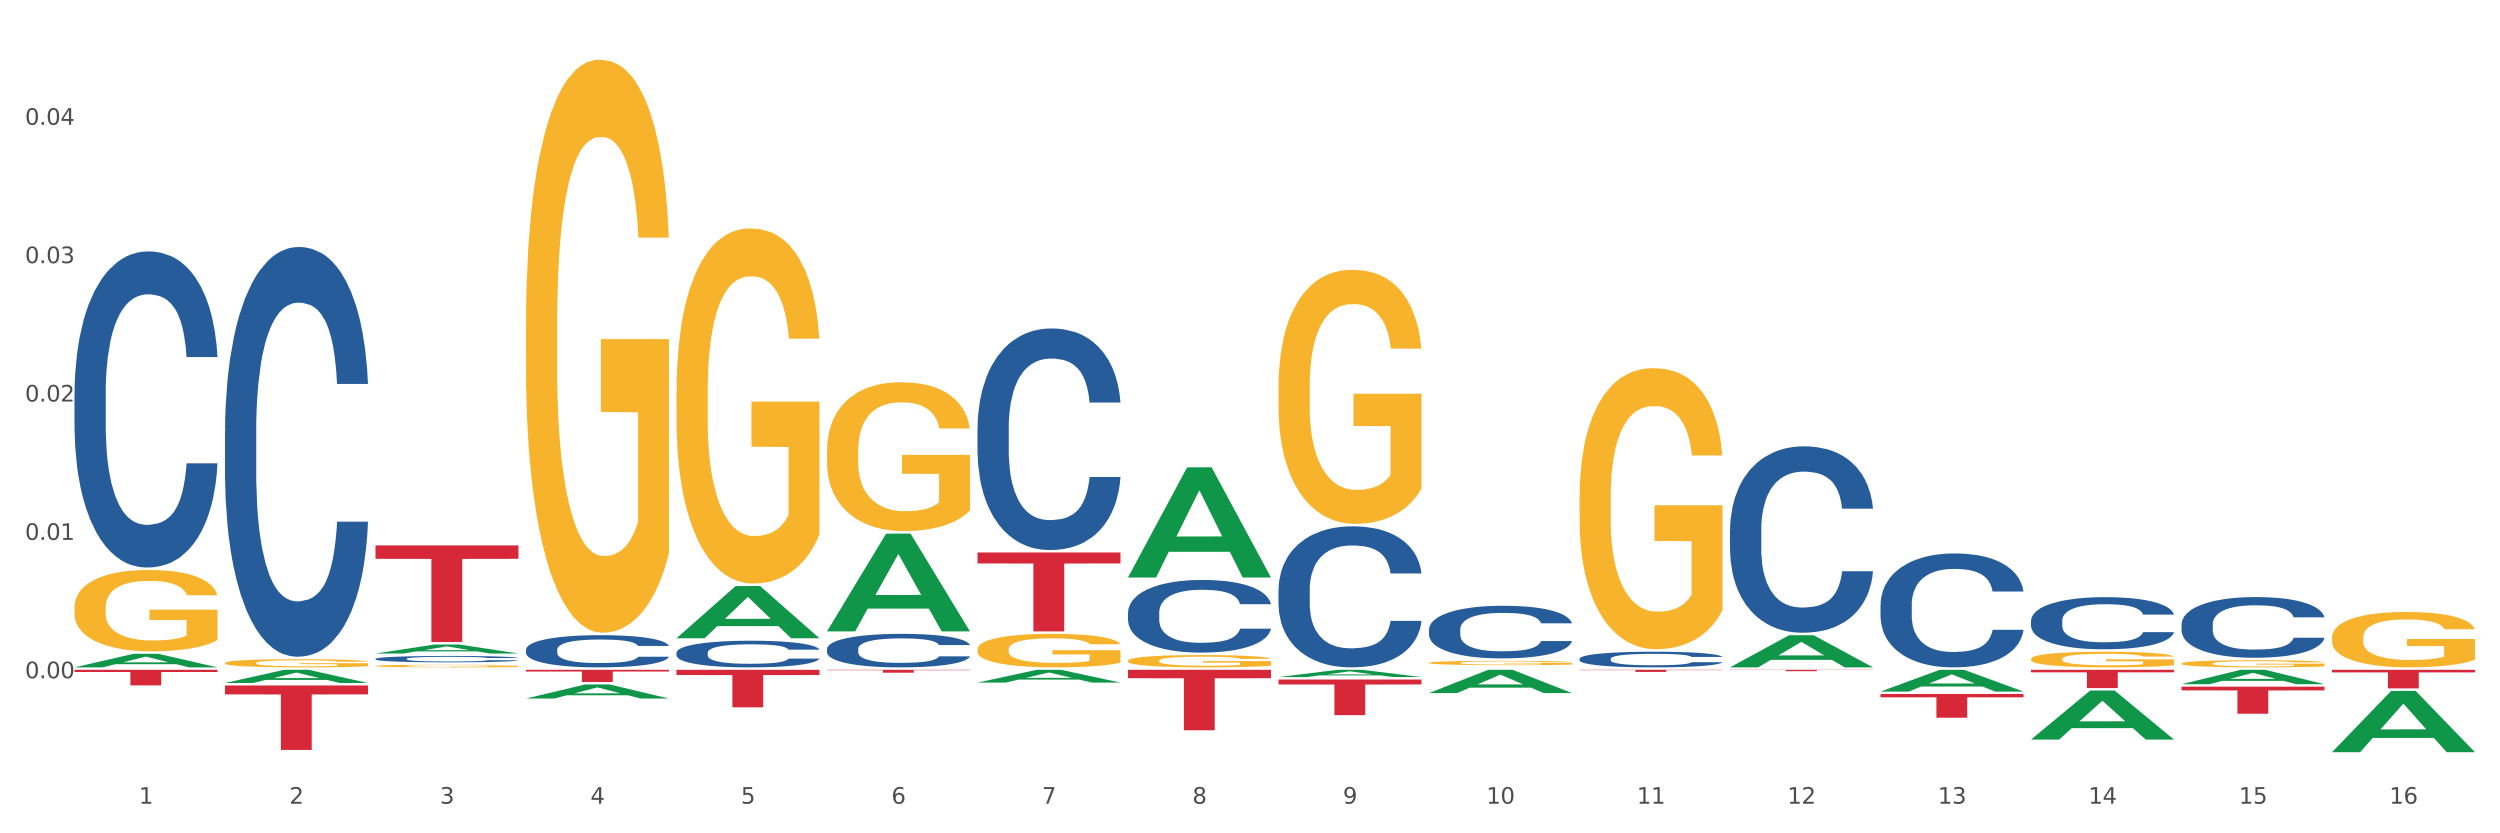 <?xml version="1.0" encoding="utf-8" standalone="no"?>
<!DOCTYPE svg PUBLIC "-//W3C//DTD SVG 1.1//EN"
  "http://www.w3.org/Graphics/SVG/1.1/DTD/svg11.dtd">
<svg xmlns:xlink="http://www.w3.org/1999/xlink" width="1080pt" height="360pt" viewBox="0 0 1080 360" xmlns="http://www.w3.org/2000/svg" version="1.1">
 <rect x="0" y="0" width="1080" height="360" fill="#333333" stroke="none"/>
 <defs>
  <style type="text/css">*{stroke-linejoin: round; stroke-linecap: butt}</style>
 </defs>
 <g id="figure_1">
  <g id="patch_1">
   <path d="M 0 360 
L 1080 360 
L 1080 0 
L 0 0 
z
" style="fill: #ffffff; stroke: #ffffff; stroke-linejoin: miter"/>
  </g>
  <g id="axes_1">
   <g id="matplotlib.axis_1">
    <g id="xtick_1">
     <g id="text_1">
      <!-- 1 -->
      <g style="fill: #4d4d4d" transform="translate(60.004 347.204) scale(0.096 -0.096)">
       <defs>
        <path id="DejaVuSans-31" d="M 794 531 
L 1825 531 
L 1825 4091 
L 703 3866 
L 703 4441 
L 1819 4666 
L 2450 4666 
L 2450 531 
L 3481 531 
L 3481 0 
L 794 0 
L 794 531 
z
" transform="scale(0.016)"/>
       </defs>
       <use xlink:href="#DejaVuSans-31"/>
      </g>
     </g>
    </g>
    <g id="xtick_2">
     <g id="text_2">
      <!-- 2 -->
      <g style="fill: #4d4d4d" transform="translate(125.021 347.204) scale(0.096 -0.096)">
       <defs>
        <path id="DejaVuSans-32" d="M 1228 531 
L 3431 531 
L 3431 0 
L 469 0 
L 469 531 
Q 828 903 1448 1529 
Q 2069 2156 2228 2338 
Q 2531 2678 2651 2914 
Q 2772 3150 2772 3378 
Q 2772 3750 2511 3984 
Q 2250 4219 1831 4219 
Q 1534 4219 1204 4116 
Q 875 4013 500 3803 
L 500 4441 
Q 881 4594 1212 4672 
Q 1544 4750 1819 4750 
Q 2544 4750 2975 4387 
Q 3406 4025 3406 3419 
Q 3406 3131 3298 2873 
Q 3191 2616 2906 2266 
Q 2828 2175 2409 1742 
Q 1991 1309 1228 531 
z
" transform="scale(0.016)"/>
       </defs>
       <use xlink:href="#DejaVuSans-32"/>
      </g>
     </g>
    </g>
    <g id="xtick_3">
     <g id="text_3">
      <!-- 3 -->
      <g style="fill: #4d4d4d" transform="translate(190.039 347.204) scale(0.096 -0.096)">
       <defs>
        <path id="DejaVuSans-33" d="M 2597 2516 
Q 3050 2419 3304 2112 
Q 3559 1806 3559 1356 
Q 3559 666 3084 287 
Q 2609 -91 1734 -91 
Q 1441 -91 1130 -33 
Q 819 25 488 141 
L 488 750 
Q 750 597 1062 519 
Q 1375 441 1716 441 
Q 2309 441 2620 675 
Q 2931 909 2931 1356 
Q 2931 1769 2642 2001 
Q 2353 2234 1838 2234 
L 1294 2234 
L 1294 2753 
L 1863 2753 
Q 2328 2753 2575 2939 
Q 2822 3125 2822 3475 
Q 2822 3834 2567 4026 
Q 2313 4219 1838 4219 
Q 1578 4219 1281 4162 
Q 984 4106 628 3988 
L 628 4550 
Q 988 4650 1302 4700 
Q 1616 4750 1894 4750 
Q 2613 4750 3031 4423 
Q 3450 4097 3450 3541 
Q 3450 3153 3228 2886 
Q 3006 2619 2597 2516 
z
" transform="scale(0.016)"/>
       </defs>
       <use xlink:href="#DejaVuSans-33"/>
      </g>
     </g>
    </g>
    <g id="xtick_4">
     <g id="text_4">
      <!-- 4 -->
      <g style="fill: #4d4d4d" transform="translate(255.056 347.204) scale(0.096 -0.096)">
       <defs>
        <path id="DejaVuSans-34" d="M 2419 4116 
L 825 1625 
L 2419 1625 
L 2419 4116 
z
M 2253 4666 
L 3047 4666 
L 3047 1625 
L 3713 1625 
L 3713 1100 
L 3047 1100 
L 3047 0 
L 2419 0 
L 2419 1100 
L 313 1100 
L 313 1709 
L 2253 4666 
z
" transform="scale(0.016)"/>
       </defs>
       <use xlink:href="#DejaVuSans-34"/>
      </g>
     </g>
    </g>
    <g id="xtick_5">
     <g id="text_5">
      <!-- 5 -->
      <g style="fill: #4d4d4d" transform="translate(320.073 347.204) scale(0.096 -0.096)">
       <defs>
        <path id="DejaVuSans-35" d="M 691 4666 
L 3169 4666 
L 3169 4134 
L 1269 4134 
L 1269 2991 
Q 1406 3038 1543 3061 
Q 1681 3084 1819 3084 
Q 2600 3084 3056 2656 
Q 3513 2228 3513 1497 
Q 3513 744 3044 326 
Q 2575 -91 1722 -91 
Q 1428 -91 1123 -41 
Q 819 9 494 109 
L 494 744 
Q 775 591 1075 516 
Q 1375 441 1709 441 
Q 2250 441 2565 725 
Q 2881 1009 2881 1497 
Q 2881 1984 2565 2268 
Q 2250 2553 1709 2553 
Q 1456 2553 1204 2497 
Q 953 2441 691 2322 
L 691 4666 
z
" transform="scale(0.016)"/>
       </defs>
       <use xlink:href="#DejaVuSans-35"/>
      </g>
     </g>
    </g>
    <g id="xtick_6">
     <g id="text_6">
      <!-- 6 -->
      <g style="fill: #4d4d4d" transform="translate(385.09 347.204) scale(0.096 -0.096)">
       <defs>
        <path id="DejaVuSans-36" d="M 2113 2584 
Q 1688 2584 1439 2293 
Q 1191 2003 1191 1497 
Q 1191 994 1439 701 
Q 1688 409 2113 409 
Q 2538 409 2786 701 
Q 3034 994 3034 1497 
Q 3034 2003 2786 2293 
Q 2538 2584 2113 2584 
z
M 3366 4563 
L 3366 3988 
Q 3128 4100 2886 4159 
Q 2644 4219 2406 4219 
Q 1781 4219 1451 3797 
Q 1122 3375 1075 2522 
Q 1259 2794 1537 2939 
Q 1816 3084 2150 3084 
Q 2853 3084 3261 2657 
Q 3669 2231 3669 1497 
Q 3669 778 3244 343 
Q 2819 -91 2113 -91 
Q 1303 -91 875 529 
Q 447 1150 447 2328 
Q 447 3434 972 4092 
Q 1497 4750 2381 4750 
Q 2619 4750 2861 4703 
Q 3103 4656 3366 4563 
z
" transform="scale(0.016)"/>
       </defs>
       <use xlink:href="#DejaVuSans-36"/>
      </g>
     </g>
    </g>
    <g id="xtick_7">
     <g id="text_7">
      <!-- 7 -->
      <g style="fill: #4d4d4d" transform="translate(450.108 347.204) scale(0.096 -0.096)">
       <defs>
        <path id="DejaVuSans-37" d="M 525 4666 
L 3525 4666 
L 3525 4397 
L 1831 0 
L 1172 0 
L 2766 4134 
L 525 4134 
L 525 4666 
z
" transform="scale(0.016)"/>
       </defs>
       <use xlink:href="#DejaVuSans-37"/>
      </g>
     </g>
    </g>
    <g id="xtick_8">
     <g id="text_8">
      <!-- 8 -->
      <g style="fill: #4d4d4d" transform="translate(515.125 347.204) scale(0.096 -0.096)">
       <defs>
        <path id="DejaVuSans-38" d="M 2034 2216 
Q 1584 2216 1326 1975 
Q 1069 1734 1069 1313 
Q 1069 891 1326 650 
Q 1584 409 2034 409 
Q 2484 409 2743 651 
Q 3003 894 3003 1313 
Q 3003 1734 2745 1975 
Q 2488 2216 2034 2216 
z
M 1403 2484 
Q 997 2584 770 2862 
Q 544 3141 544 3541 
Q 544 4100 942 4425 
Q 1341 4750 2034 4750 
Q 2731 4750 3128 4425 
Q 3525 4100 3525 3541 
Q 3525 3141 3298 2862 
Q 3072 2584 2669 2484 
Q 3125 2378 3379 2068 
Q 3634 1759 3634 1313 
Q 3634 634 3220 271 
Q 2806 -91 2034 -91 
Q 1263 -91 848 271 
Q 434 634 434 1313 
Q 434 1759 690 2068 
Q 947 2378 1403 2484 
z
M 1172 3481 
Q 1172 3119 1398 2916 
Q 1625 2713 2034 2713 
Q 2441 2713 2670 2916 
Q 2900 3119 2900 3481 
Q 2900 3844 2670 4047 
Q 2441 4250 2034 4250 
Q 1625 4250 1398 4047 
Q 1172 3844 1172 3481 
z
" transform="scale(0.016)"/>
       </defs>
       <use xlink:href="#DejaVuSans-38"/>
      </g>
     </g>
    </g>
    <g id="xtick_9">
     <g id="text_9">
      <!-- 9 -->
      <g style="fill: #4d4d4d" transform="translate(580.142 347.204) scale(0.096 -0.096)">
       <defs>
        <path id="DejaVuSans-39" d="M 703 97 
L 703 672 
Q 941 559 1184 500 
Q 1428 441 1663 441 
Q 2288 441 2617 861 
Q 2947 1281 2994 2138 
Q 2813 1869 2534 1725 
Q 2256 1581 1919 1581 
Q 1219 1581 811 2004 
Q 403 2428 403 3163 
Q 403 3881 828 4315 
Q 1253 4750 1959 4750 
Q 2769 4750 3195 4129 
Q 3622 3509 3622 2328 
Q 3622 1225 3098 567 
Q 2575 -91 1691 -91 
Q 1453 -91 1209 -44 
Q 966 3 703 97 
z
M 1959 2075 
Q 2384 2075 2632 2365 
Q 2881 2656 2881 3163 
Q 2881 3666 2632 3958 
Q 2384 4250 1959 4250 
Q 1534 4250 1286 3958 
Q 1038 3666 1038 3163 
Q 1038 2656 1286 2365 
Q 1534 2075 1959 2075 
z
" transform="scale(0.016)"/>
       </defs>
       <use xlink:href="#DejaVuSans-39"/>
      </g>
     </g>
    </g>
    <g id="xtick_10">
     <g id="text_10">
      <!-- 10 -->
      <g style="fill: #4d4d4d" transform="translate(642.105 347.204) scale(0.096 -0.096)">
       <defs>
        <path id="DejaVuSans-30" d="M 2034 4250 
Q 1547 4250 1301 3770 
Q 1056 3291 1056 2328 
Q 1056 1369 1301 889 
Q 1547 409 2034 409 
Q 2525 409 2770 889 
Q 3016 1369 3016 2328 
Q 3016 3291 2770 3770 
Q 2525 4250 2034 4250 
z
M 2034 4750 
Q 2819 4750 3233 4129 
Q 3647 3509 3647 2328 
Q 3647 1150 3233 529 
Q 2819 -91 2034 -91 
Q 1250 -91 836 529 
Q 422 1150 422 2328 
Q 422 3509 836 4129 
Q 1250 4750 2034 4750 
z
" transform="scale(0.016)"/>
       </defs>
       <use xlink:href="#DejaVuSans-31"/>
       <use xlink:href="#DejaVuSans-30" transform="translate(63.623 0)"/>
      </g>
     </g>
    </g>
    <g id="xtick_11">
     <g id="text_11">
      <!-- 11 -->
      <g style="fill: #4d4d4d" transform="translate(707.123 347.204) scale(0.096 -0.096)">
       <use xlink:href="#DejaVuSans-31"/>
       <use xlink:href="#DejaVuSans-31" transform="translate(63.623 0)"/>
      </g>
     </g>
    </g>
    <g id="xtick_12">
     <g id="text_12">
      <!-- 12 -->
      <g style="fill: #4d4d4d" transform="translate(772.14 347.204) scale(0.096 -0.096)">
       <use xlink:href="#DejaVuSans-31"/>
       <use xlink:href="#DejaVuSans-32" transform="translate(63.623 0)"/>
      </g>
     </g>
    </g>
    <g id="xtick_13">
     <g id="text_13">
      <!-- 13 -->
      <g style="fill: #4d4d4d" transform="translate(837.157 347.204) scale(0.096 -0.096)">
       <use xlink:href="#DejaVuSans-31"/>
       <use xlink:href="#DejaVuSans-33" transform="translate(63.623 0)"/>
      </g>
     </g>
    </g>
    <g id="xtick_14">
     <g id="text_14">
      <!-- 14 -->
      <g style="fill: #4d4d4d" transform="translate(902.174 347.204) scale(0.096 -0.096)">
       <use xlink:href="#DejaVuSans-31"/>
       <use xlink:href="#DejaVuSans-34" transform="translate(63.623 0)"/>
      </g>
     </g>
    </g>
    <g id="xtick_15">
     <g id="text_15">
      <!-- 15 -->
      <g style="fill: #4d4d4d" transform="translate(967.192 347.204) scale(0.096 -0.096)">
       <use xlink:href="#DejaVuSans-31"/>
       <use xlink:href="#DejaVuSans-35" transform="translate(63.623 0)"/>
      </g>
     </g>
    </g>
    <g id="xtick_16">
     <g id="text_16">
      <!-- 16 -->
      <g style="fill: #4d4d4d" transform="translate(1032.209 347.204) scale(0.096 -0.096)">
       <use xlink:href="#DejaVuSans-31"/>
       <use xlink:href="#DejaVuSans-36" transform="translate(63.623 0)"/>
      </g>
     </g>
    </g>
    <g id="xtick_17"/>
    <g id="xtick_18"/>
    <g id="xtick_19"/>
    <g id="xtick_20"/>
    <g id="xtick_21"/>
    <g id="xtick_22"/>
    <g id="xtick_23"/>
    <g id="xtick_24"/>
    <g id="xtick_25"/>
    <g id="xtick_26"/>
    <g id="xtick_27"/>
    <g id="xtick_28"/>
    <g id="xtick_29"/>
    <g id="xtick_30"/>
    <g id="xtick_31"/>
   </g>
   <g id="matplotlib.axis_2">
    <g id="ytick_1">
     <g id="text_17">
      <!-- 0.00 -->
      <g style="fill: #4d4d4d" transform="translate(10.8 293.005) scale(0.096 -0.096)">
       <defs>
        <path id="DejaVuSans-2e" d="M 684 794 
L 1344 794 
L 1344 0 
L 684 0 
L 684 794 
z
" transform="scale(0.016)"/>
       </defs>
       <use xlink:href="#DejaVuSans-30"/>
       <use xlink:href="#DejaVuSans-2e" transform="translate(63.623 0)"/>
       <use xlink:href="#DejaVuSans-30" transform="translate(95.41 0)"/>
       <use xlink:href="#DejaVuSans-30" transform="translate(159.033 0)"/>
      </g>
     </g>
    </g>
    <g id="ytick_2">
     <g id="text_18">
      <!-- 0.01 -->
      <g style="fill: #4d4d4d" transform="translate(10.8 233.232) scale(0.096 -0.096)">
       <use xlink:href="#DejaVuSans-30"/>
       <use xlink:href="#DejaVuSans-2e" transform="translate(63.623 0)"/>
       <use xlink:href="#DejaVuSans-30" transform="translate(95.41 0)"/>
       <use xlink:href="#DejaVuSans-31" transform="translate(159.033 0)"/>
      </g>
     </g>
    </g>
    <g id="ytick_3">
     <g id="text_19">
      <!-- 0.02 -->
      <g style="fill: #4d4d4d" transform="translate(10.8 173.46) scale(0.096 -0.096)">
       <use xlink:href="#DejaVuSans-30"/>
       <use xlink:href="#DejaVuSans-2e" transform="translate(63.623 0)"/>
       <use xlink:href="#DejaVuSans-30" transform="translate(95.41 0)"/>
       <use xlink:href="#DejaVuSans-32" transform="translate(159.033 0)"/>
      </g>
     </g>
    </g>
    <g id="ytick_4">
     <g id="text_20">
      <!-- 0.03 -->
      <g style="fill: #4d4d4d" transform="translate(10.8 113.687) scale(0.096 -0.096)">
       <use xlink:href="#DejaVuSans-30"/>
       <use xlink:href="#DejaVuSans-2e" transform="translate(63.623 0)"/>
       <use xlink:href="#DejaVuSans-30" transform="translate(95.41 0)"/>
       <use xlink:href="#DejaVuSans-33" transform="translate(159.033 0)"/>
      </g>
     </g>
    </g>
    <g id="ytick_5">
     <g id="text_21">
      <!-- 0.04 -->
      <g style="fill: #4d4d4d" transform="translate(10.8 53.915) scale(0.096 -0.096)">
       <use xlink:href="#DejaVuSans-30"/>
       <use xlink:href="#DejaVuSans-2e" transform="translate(63.623 0)"/>
       <use xlink:href="#DejaVuSans-30" transform="translate(95.41 0)"/>
       <use xlink:href="#DejaVuSans-34" transform="translate(159.033 0)"/>
      </g>
     </g>
    </g>
    <g id="ytick_6"/>
    <g id="ytick_7"/>
    <g id="ytick_8"/>
    <g id="ytick_9"/>
    <g id="ytick_10"/>
    <g id="ytick_11"/>
   </g>
   <g id="PolyCollection_1">
    <path d="M 32.175 288.292 
L 32.239 288.287 
L 57.709 282.434 
L 68.28 282.429 
L 93.941 288.303 
L 81.715 288.303 
L 76.176 286.935 
L 49.877 286.935 
L 49.686 286.957 
L 44.337 288.303 
L 32.175 288.303 
L 32.175 288.292 
L 53.188 286.119 
L 72.864 286.113 
L 63.122 283.681 
L 62.995 283.67 
L 62.867 283.686 
L 53.125 286.113 
L 53.188 286.119 
L 32.175 288.292 
z
" clip-path="url(#paeb3014441)" style="fill: #109648"/>
    <path d="M 292.244 281.967 
L 292.317 281.957 
L 292.317 281.663 
L 292.536 281.263 
L 293.339 280.528 
L 294.361 279.971 
L 296.113 279.319 
L 297.063 279.046 
L 298.304 278.741 
L 300.859 278.248 
L 303.78 277.827 
L 305.824 277.596 
L 307.357 277.449 
L 310.788 277.186 
L 312.76 277.071 
L 314.804 276.976 
L 316.556 276.913 
L 319.477 276.84 
L 321.813 276.808 
L 324.514 276.798 
L 326.778 276.808 
L 329.771 276.85 
L 334.152 276.976 
L 335.831 277.05 
L 338.094 277.176 
L 340.431 277.344 
L 342.329 277.512 
L 344.519 277.754 
L 346.782 278.069 
L 348.973 278.468 
L 350.506 278.836 
L 351.747 279.225 
L 352.842 279.698 
L 353.645 280.212 
L 354.01 280.643 
L 340.65 280.643 
L 340.284 280.255 
L 339.554 279.834 
L 338.824 279.551 
L 338.021 279.319 
L 336.78 279.057 
L 335.685 278.889 
L 333.86 278.689 
L 332.18 278.563 
L 330.793 278.489 
L 329.114 278.426 
L 325.536 278.363 
L 322.981 278.363 
L 321.375 278.384 
L 319.404 278.437 
L 317.724 278.51 
L 315.753 278.636 
L 314.22 278.773 
L 312.687 278.952 
L 311.811 279.078 
L 310.496 279.309 
L 309.62 279.498 
L 308.452 279.824 
L 307.795 280.055 
L 306.627 280.654 
L 306.116 281.095 
L 305.897 281.4 
L 305.751 281.736 
L 305.751 283.375 
L 306.189 284.111 
L 306.554 284.426 
L 307.138 284.783 
L 308.233 285.246 
L 309.839 285.697 
L 311.519 286.023 
L 312.906 286.223 
L 314.22 286.37 
L 315.534 286.485 
L 317.14 286.59 
L 318.455 286.653 
L 320.426 286.717 
L 322.762 286.748 
L 324.587 286.748 
L 328.311 286.696 
L 329.99 286.643 
L 331.596 286.569 
L 333.349 286.454 
L 334.736 286.328 
L 335.539 286.233 
L 336.853 286.034 
L 337.875 285.823 
L 338.751 285.582 
L 339.335 285.372 
L 339.992 285.056 
L 340.504 284.699 
L 340.65 284.51 
L 354.01 284.51 
L 353.718 284.888 
L 353.207 285.256 
L 352.185 285.75 
L 351.382 286.034 
L 350.141 286.38 
L 348.827 286.674 
L 347.001 287 
L 345.322 287.242 
L 343.57 287.452 
L 341.672 287.641 
L 338.24 287.904 
L 336.999 287.977 
L 334.371 288.103 
L 332.326 288.177 
L 329.333 288.251 
L 326.267 288.293 
L 323.054 288.303 
L 320.207 288.282 
L 317.067 288.219 
L 315.096 288.156 
L 312.906 288.061 
L 310.35 287.914 
L 307.941 287.736 
L 305.678 287.526 
L 303.561 287.284 
L 301.589 287.011 
L 299.034 286.559 
L 297.136 286.118 
L 295.748 285.708 
L 294.799 285.361 
L 293.85 284.92 
L 293.339 284.615 
L 292.536 283.88 
L 292.244 283.197 
L 292.244 281.967 
z
" clip-path="url(#paeb3014441)" style="fill: #255c99"/>
    <path d="M 227.227 280.643 
L 227.3 280.63 
L 227.3 280.275 
L 227.519 279.792 
L 228.322 278.903 
L 229.344 278.229 
L 231.096 277.442 
L 232.045 277.111 
L 233.287 276.743 
L 235.842 276.146 
L 238.762 275.638 
L 240.807 275.358 
L 242.34 275.181 
L 245.771 274.863 
L 247.743 274.723 
L 249.787 274.609 
L 251.539 274.533 
L 254.459 274.444 
L 256.796 274.406 
L 259.497 274.393 
L 261.76 274.406 
L 264.754 274.456 
L 269.134 274.609 
L 270.814 274.698 
L 273.077 274.85 
L 275.413 275.054 
L 277.312 275.257 
L 279.502 275.549 
L 281.765 275.93 
L 283.955 276.413 
L 285.489 276.857 
L 286.73 277.327 
L 287.825 277.899 
L 288.628 278.522 
L 288.993 279.042 
L 275.632 279.042 
L 275.267 278.572 
L 274.537 278.064 
L 273.807 277.721 
L 273.004 277.442 
L 271.763 277.124 
L 270.668 276.921 
L 268.842 276.68 
L 267.163 276.527 
L 265.776 276.438 
L 264.097 276.362 
L 260.519 276.286 
L 257.964 276.286 
L 256.358 276.311 
L 254.386 276.375 
L 252.707 276.464 
L 250.736 276.616 
L 249.203 276.781 
L 247.669 276.997 
L 246.793 277.15 
L 245.479 277.429 
L 244.603 277.658 
L 243.435 278.052 
L 242.778 278.331 
L 241.61 279.055 
L 241.099 279.589 
L 240.88 279.957 
L 240.734 280.364 
L 240.734 282.345 
L 241.172 283.235 
L 241.537 283.616 
L 242.121 284.048 
L 243.216 284.606 
L 244.822 285.153 
L 246.501 285.547 
L 247.889 285.788 
L 249.203 285.966 
L 250.517 286.105 
L 252.123 286.232 
L 253.437 286.309 
L 255.409 286.385 
L 257.745 286.423 
L 259.57 286.423 
L 263.294 286.36 
L 264.973 286.296 
L 266.579 286.207 
L 268.331 286.067 
L 269.718 285.915 
L 270.522 285.801 
L 271.836 285.559 
L 272.858 285.305 
L 273.734 285.013 
L 274.318 284.759 
L 274.975 284.378 
L 275.486 283.946 
L 275.632 283.717 
L 288.993 283.717 
L 288.701 284.175 
L 288.19 284.619 
L 287.168 285.216 
L 286.365 285.559 
L 285.124 285.978 
L 283.809 286.334 
L 281.984 286.728 
L 280.305 287.02 
L 278.553 287.274 
L 276.654 287.503 
L 273.223 287.82 
L 271.982 287.909 
L 269.353 288.062 
L 267.309 288.151 
L 264.316 288.24 
L 261.249 288.29 
L 258.037 288.303 
L 255.19 288.278 
L 252.05 288.202 
L 250.079 288.125 
L 247.889 288.011 
L 245.333 287.833 
L 242.924 287.617 
L 240.661 287.363 
L 238.543 287.071 
L 236.572 286.741 
L 234.017 286.194 
L 232.118 285.661 
L 230.731 285.165 
L 229.782 284.746 
L 228.833 284.213 
L 228.322 283.844 
L 227.519 282.955 
L 227.227 282.129 
L 227.227 280.643 
z
" clip-path="url(#paeb3014441)" style="fill: #255c99"/>
    <path d="M 162.209 284.609 
L 162.282 284.606 
L 162.282 284.536 
L 162.502 284.44 
L 163.305 284.264 
L 164.327 284.131 
L 166.079 283.975 
L 167.028 283.91 
L 168.269 283.837 
L 170.825 283.719 
L 173.745 283.618 
L 175.789 283.563 
L 177.323 283.528 
L 180.754 283.465 
L 182.725 283.437 
L 184.77 283.414 
L 186.522 283.399 
L 189.442 283.382 
L 191.778 283.374 
L 194.48 283.372 
L 196.743 283.374 
L 199.737 283.384 
L 204.117 283.414 
L 205.796 283.432 
L 208.06 283.462 
L 210.396 283.502 
L 212.294 283.543 
L 214.485 283.601 
L 216.748 283.676 
L 218.938 283.772 
L 220.471 283.86 
L 221.713 283.953 
L 222.808 284.066 
L 223.611 284.189 
L 223.976 284.292 
L 210.615 284.292 
L 210.25 284.199 
L 209.52 284.098 
L 208.79 284.031 
L 207.987 283.975 
L 206.746 283.912 
L 205.65 283.872 
L 203.825 283.824 
L 202.146 283.794 
L 200.759 283.777 
L 199.079 283.761 
L 195.502 283.746 
L 192.947 283.746 
L 191.34 283.751 
L 189.369 283.764 
L 187.69 283.782 
L 185.719 283.812 
L 184.185 283.844 
L 182.652 283.887 
L 181.776 283.917 
L 180.462 283.973 
L 179.586 284.018 
L 178.418 284.096 
L 177.761 284.151 
L 176.592 284.295 
L 176.081 284.4 
L 175.862 284.473 
L 175.716 284.554 
L 175.716 284.946 
L 176.154 285.122 
L 176.519 285.197 
L 177.104 285.283 
L 178.199 285.393 
L 179.805 285.502 
L 181.484 285.579 
L 182.871 285.627 
L 184.185 285.662 
L 185.5 285.69 
L 187.106 285.715 
L 188.42 285.73 
L 190.391 285.745 
L 192.728 285.753 
L 194.553 285.753 
L 198.276 285.74 
L 199.956 285.728 
L 201.562 285.71 
L 203.314 285.683 
L 204.701 285.652 
L 205.504 285.63 
L 206.819 285.582 
L 207.841 285.532 
L 208.717 285.474 
L 209.301 285.424 
L 209.958 285.348 
L 210.469 285.263 
L 210.615 285.217 
L 223.976 285.217 
L 223.684 285.308 
L 223.173 285.396 
L 222.151 285.514 
L 221.348 285.582 
L 220.106 285.665 
L 218.792 285.735 
L 216.967 285.813 
L 215.288 285.871 
L 213.535 285.921 
L 211.637 285.967 
L 208.206 286.03 
L 206.965 286.047 
L 204.336 286.077 
L 202.292 286.095 
L 199.299 286.113 
L 196.232 286.123 
L 193.02 286.125 
L 190.172 286.12 
L 187.033 286.105 
L 185.062 286.09 
L 182.871 286.067 
L 180.316 286.032 
L 177.907 285.989 
L 175.643 285.939 
L 173.526 285.881 
L 171.555 285.816 
L 168.999 285.708 
L 167.101 285.602 
L 165.714 285.504 
L 164.765 285.421 
L 163.816 285.315 
L 163.305 285.243 
L 162.502 285.067 
L 162.209 284.903 
L 162.209 284.609 
z
" clip-path="url(#paeb3014441)" style="fill: #255c99"/>
    <path d="M 97.192 186.231 
L 97.265 186.069 
L 97.265 181.542 
L 97.484 175.399 
L 98.287 164.083 
L 99.31 155.514 
L 101.062 145.491 
L 102.011 141.288 
L 103.252 136.6 
L 105.807 129.002 
L 108.728 122.535 
L 110.772 118.978 
L 112.305 116.715 
L 115.737 112.674 
L 117.708 110.895 
L 119.752 109.44 
L 121.505 108.47 
L 124.425 107.339 
L 126.761 106.854 
L 129.463 106.692 
L 131.726 106.854 
L 134.719 107.5 
L 139.1 109.44 
L 140.779 110.572 
L 143.042 112.512 
L 145.379 115.099 
L 147.277 117.685 
L 149.467 121.403 
L 151.731 126.253 
L 153.921 132.397 
L 155.454 138.055 
L 156.695 144.036 
L 157.79 151.311 
L 158.594 159.233 
L 158.959 165.861 
L 145.598 165.861 
L 145.233 159.879 
L 144.503 153.413 
L 143.773 149.048 
L 142.969 145.491 
L 141.728 141.45 
L 140.633 138.863 
L 138.808 135.792 
L 137.129 133.852 
L 135.741 132.72 
L 134.062 131.75 
L 130.485 130.78 
L 127.929 130.78 
L 126.323 131.103 
L 124.352 131.912 
L 122.673 133.043 
L 120.701 134.983 
L 119.168 137.085 
L 117.635 139.833 
L 116.759 141.773 
L 115.445 145.33 
L 114.569 148.24 
L 113.4 153.251 
L 112.743 156.808 
L 111.575 166.023 
L 111.064 172.812 
L 110.845 177.501 
L 110.699 182.674 
L 110.699 207.893 
L 111.137 219.21 
L 111.502 224.06 
L 112.086 229.556 
L 113.181 236.67 
L 114.788 243.621 
L 116.467 248.633 
L 117.854 251.704 
L 119.168 253.968 
L 120.482 255.746 
L 122.089 257.363 
L 123.403 258.332 
L 125.374 259.302 
L 127.71 259.787 
L 129.536 259.787 
L 133.259 258.979 
L 134.938 258.171 
L 136.545 257.039 
L 138.297 255.261 
L 139.684 253.321 
L 140.487 251.866 
L 141.801 248.794 
L 142.823 245.561 
L 143.7 241.843 
L 144.284 238.61 
L 144.941 233.76 
L 145.452 228.263 
L 145.598 225.353 
L 158.959 225.353 
L 158.667 231.173 
L 158.156 236.831 
L 157.133 244.429 
L 156.33 248.794 
L 155.089 254.129 
L 153.775 258.656 
L 151.95 263.667 
L 150.27 267.386 
L 148.518 270.619 
L 146.62 273.529 
L 143.188 277.57 
L 141.947 278.702 
L 139.319 280.642 
L 137.275 281.774 
L 134.281 282.905 
L 131.215 283.552 
L 128.002 283.714 
L 125.155 283.39 
L 122.016 282.42 
L 120.044 281.45 
L 117.854 279.995 
L 115.299 277.732 
L 112.889 274.984 
L 110.626 271.751 
L 108.509 268.032 
L 106.538 263.829 
L 103.982 256.878 
L 102.084 250.088 
L 100.697 243.783 
L 99.748 238.448 
L 98.798 231.658 
L 98.287 226.97 
L 97.484 215.653 
L 97.192 205.145 
L 97.192 186.231 
z
" clip-path="url(#paeb3014441)" style="fill: #255c99"/>
    <path d="M 32.175 169.968 
L 32.248 169.843 
L 32.248 166.351 
L 32.467 161.611 
L 33.27 152.879 
L 34.292 146.268 
L 36.045 138.535 
L 36.994 135.291 
L 38.235 131.674 
L 40.79 125.811 
L 43.711 120.822 
L 45.755 118.078 
L 47.288 116.332 
L 50.72 113.213 
L 52.691 111.841 
L 54.735 110.718 
L 56.487 109.97 
L 59.408 109.097 
L 61.744 108.723 
L 64.445 108.598 
L 66.709 108.723 
L 69.702 109.222 
L 74.083 110.718 
L 75.762 111.592 
L 78.025 113.088 
L 80.362 115.084 
L 82.26 117.08 
L 84.45 119.949 
L 86.713 123.691 
L 88.904 128.431 
L 90.437 132.797 
L 91.678 137.412 
L 92.773 143.025 
L 93.576 149.137 
L 93.941 154.251 
L 80.581 154.251 
L 80.216 149.636 
L 79.485 144.647 
L 78.755 141.279 
L 77.952 138.535 
L 76.711 135.416 
L 75.616 133.42 
L 73.791 131.05 
L 72.111 129.554 
L 70.724 128.68 
L 69.045 127.932 
L 65.468 127.184 
L 62.912 127.184 
L 61.306 127.433 
L 59.335 128.057 
L 57.655 128.93 
L 55.684 130.427 
L 54.151 132.048 
L 52.618 134.169 
L 51.742 135.666 
L 50.427 138.41 
L 49.551 140.655 
L 48.383 144.522 
L 47.726 147.266 
L 46.558 154.376 
L 46.047 159.615 
L 45.828 163.232 
L 45.682 167.224 
L 45.682 186.683 
L 46.12 195.414 
L 46.485 199.156 
L 47.069 203.397 
L 48.164 208.886 
L 49.77 214.249 
L 51.45 218.116 
L 52.837 220.486 
L 54.151 222.232 
L 55.465 223.605 
L 57.071 224.852 
L 58.386 225.6 
L 60.357 226.349 
L 62.693 226.723 
L 64.518 226.723 
L 68.242 226.099 
L 69.921 225.476 
L 71.527 224.602 
L 73.28 223.23 
L 74.667 221.734 
L 75.47 220.611 
L 76.784 218.241 
L 77.806 215.746 
L 78.682 212.877 
L 79.266 210.383 
L 79.923 206.64 
L 80.435 202.399 
L 80.581 200.154 
L 93.941 200.154 
L 93.649 204.645 
L 93.138 209.01 
L 92.116 214.873 
L 91.313 218.241 
L 90.072 222.357 
L 88.758 225.85 
L 86.932 229.717 
L 85.253 232.586 
L 83.501 235.08 
L 81.603 237.326 
L 78.171 240.444 
L 76.93 241.317 
L 74.302 242.814 
L 72.257 243.687 
L 69.264 244.56 
L 66.198 245.059 
L 62.985 245.184 
L 60.138 244.934 
L 56.998 244.186 
L 55.027 243.438 
L 52.837 242.315 
L 50.281 240.569 
L 47.872 238.448 
L 45.609 235.953 
L 43.492 233.085 
L 41.52 229.841 
L 38.965 224.478 
L 37.067 219.239 
L 35.679 214.374 
L 34.73 210.258 
L 33.781 205.019 
L 33.27 201.402 
L 32.467 192.67 
L 32.175 184.562 
L 32.175 169.968 
z
" clip-path="url(#paeb3014441)" style="fill: #255c99"/>
    <path d="M 32.175 289.358 
L 93.941 289.358 
L 93.941 290.294 
L 69.645 290.301 
L 69.645 296.098 
L 56.325 296.098 
L 56.325 290.301 
L 32.175 290.294 
L 32.175 289.364 
L 32.175 289.358 
z
" clip-path="url(#paeb3014441)" style="fill: #d62839"/>
    <path d="M 97.192 296.107 
L 158.959 296.107 
L 158.959 299.977 
L 134.662 300.003 
L 134.662 323.959 
L 121.343 323.959 
L 121.343 300.003 
L 97.192 299.977 
L 97.192 296.133 
L 97.192 296.107 
z
" clip-path="url(#paeb3014441)" style="fill: #d62839"/>
    <path d="M 162.209 235.607 
L 223.976 235.607 
L 223.976 241.411 
L 199.679 241.45 
L 199.679 277.37 
L 186.36 277.37 
L 186.36 241.45 
L 162.209 241.411 
L 162.209 235.646 
L 162.209 235.607 
z
" clip-path="url(#paeb3014441)" style="fill: #d62839"/>
    <path d="M 357.261 280.332 
L 357.334 280.319 
L 357.334 279.949 
L 357.553 279.446 
L 358.356 278.521 
L 359.378 277.82 
L 361.131 277.001 
L 362.08 276.657 
L 363.321 276.274 
L 365.876 275.652 
L 368.797 275.123 
L 370.841 274.833 
L 372.374 274.648 
L 375.806 274.317 
L 377.777 274.172 
L 379.821 274.053 
L 381.574 273.973 
L 384.494 273.881 
L 386.83 273.841 
L 389.532 273.828 
L 391.795 273.841 
L 394.788 273.894 
L 399.169 274.053 
L 400.848 274.145 
L 403.111 274.304 
L 405.448 274.515 
L 407.346 274.727 
L 409.536 275.031 
L 411.8 275.428 
L 413.99 275.93 
L 415.523 276.393 
L 416.764 276.882 
L 417.859 277.476 
L 418.663 278.124 
L 419.028 278.666 
L 405.667 278.666 
L 405.302 278.177 
L 404.572 277.648 
L 403.842 277.291 
L 403.038 277.001 
L 401.797 276.67 
L 400.702 276.459 
L 398.877 276.207 
L 397.198 276.049 
L 395.81 275.956 
L 394.131 275.877 
L 390.554 275.798 
L 387.998 275.798 
L 386.392 275.824 
L 384.421 275.89 
L 382.742 275.983 
L 380.77 276.141 
L 379.237 276.313 
L 377.704 276.538 
L 376.828 276.697 
L 375.514 276.987 
L 374.638 277.225 
L 373.469 277.635 
L 372.812 277.926 
L 371.644 278.679 
L 371.133 279.235 
L 370.914 279.618 
L 370.768 280.041 
L 370.768 282.103 
L 371.206 283.029 
L 371.571 283.425 
L 372.155 283.875 
L 373.25 284.456 
L 374.857 285.025 
L 376.536 285.435 
L 377.923 285.686 
L 379.237 285.871 
L 380.551 286.016 
L 382.158 286.148 
L 383.472 286.228 
L 385.443 286.307 
L 387.779 286.347 
L 389.605 286.347 
L 393.328 286.281 
L 395.007 286.214 
L 396.614 286.122 
L 398.366 285.977 
L 399.753 285.818 
L 400.556 285.699 
L 401.87 285.448 
L 402.892 285.183 
L 403.769 284.879 
L 404.353 284.615 
L 405.01 284.218 
L 405.521 283.769 
L 405.667 283.531 
L 419.028 283.531 
L 418.736 284.007 
L 418.224 284.47 
L 417.202 285.091 
L 416.399 285.448 
L 415.158 285.884 
L 413.844 286.254 
L 412.019 286.664 
L 410.339 286.968 
L 408.587 287.232 
L 406.689 287.47 
L 403.257 287.801 
L 402.016 287.893 
L 399.388 288.052 
L 397.344 288.144 
L 394.35 288.237 
L 391.284 288.29 
L 388.071 288.303 
L 385.224 288.277 
L 382.085 288.197 
L 380.113 288.118 
L 377.923 287.999 
L 375.368 287.814 
L 372.958 287.589 
L 370.695 287.325 
L 368.578 287.021 
L 366.606 286.677 
L 364.051 286.109 
L 362.153 285.554 
L 360.766 285.038 
L 359.817 284.602 
L 358.867 284.047 
L 358.356 283.663 
L 357.553 282.738 
L 357.261 281.879 
L 357.261 280.332 
z
" clip-path="url(#paeb3014441)" style="fill: #255c99"/>
    <path d="M 32.175 262.475 
L 32.248 262.443 
L 32.248 261.287 
L 32.394 260.293 
L 33.123 257.886 
L 34.217 255.897 
L 35.019 254.838 
L 35.821 253.971 
L 36.769 253.105 
L 37.936 252.207 
L 40.051 250.891 
L 41.363 250.217 
L 42.968 249.511 
L 45.885 248.484 
L 47.999 247.907 
L 50.187 247.426 
L 53.76 246.848 
L 56.094 246.591 
L 58.573 246.399 
L 61.563 246.27 
L 63.824 246.238 
L 68.783 246.335 
L 73.012 246.623 
L 75.054 246.848 
L 77.679 247.233 
L 79.065 247.49 
L 81.326 248.003 
L 83.659 248.677 
L 85.263 249.255 
L 87.67 250.346 
L 89.493 251.436 
L 91.17 252.784 
L 92.045 253.715 
L 92.702 254.581 
L 93.285 255.576 
L 93.868 257.148 
L 80.742 257.148 
L 80.232 256.025 
L 79.43 254.966 
L 78.263 253.939 
L 77.242 253.298 
L 75.492 252.495 
L 73.887 251.982 
L 72.21 251.597 
L 70.168 251.276 
L 68.564 251.116 
L 66.303 250.987 
L 61.855 251.019 
L 58.865 251.276 
L 56.823 251.597 
L 55.511 251.886 
L 54.344 252.207 
L 53.031 252.656 
L 51.5 253.33 
L 50.406 253.939 
L 49.312 254.709 
L 48.437 255.48 
L 47.635 256.378 
L 46.979 257.341 
L 46.468 258.335 
L 46.031 259.555 
L 45.666 261.576 
L 45.666 265.972 
L 45.812 266.967 
L 46.176 268.282 
L 46.614 269.277 
L 47.343 270.464 
L 47.999 271.267 
L 49.239 272.422 
L 50.625 273.384 
L 51.719 273.994 
L 52.812 274.507 
L 54.708 275.213 
L 56.823 275.791 
L 58.646 276.144 
L 61.126 276.465 
L 62.803 276.593 
L 64.261 276.657 
L 67.835 276.657 
L 70.387 276.561 
L 73.231 276.336 
L 75.419 276.048 
L 77.242 275.695 
L 79.284 275.117 
L 80.596 274.572 
L 80.596 267.865 
L 64.553 267.833 
L 64.553 263.373 
L 93.941 263.373 
L 93.941 276.465 
L 92.702 277.139 
L 91.316 277.748 
L 89.858 278.294 
L 87.67 278.968 
L 85.045 279.609 
L 82.711 280.059 
L 80.232 280.444 
L 77.315 280.797 
L 73.523 281.118 
L 71.189 281.246 
L 68.272 281.342 
L 64.845 281.374 
L 61.855 281.31 
L 58.938 281.15 
L 55.875 280.861 
L 52.885 280.444 
L 50.625 280.027 
L 48.364 279.513 
L 45.958 278.839 
L 44.062 278.198 
L 42.603 277.62 
L 40.999 276.882 
L 39.249 275.919 
L 37.936 275.053 
L 36.769 274.155 
L 35.529 272.999 
L 34.654 272.005 
L 33.779 270.753 
L 33.269 269.823 
L 32.685 268.379 
L 32.248 266.357 
L 32.175 262.475 
z
" clip-path="url(#paeb3014441)" style="fill: #f7b32b"/>
    <path d="M 357.261 289.358 
L 419.028 289.358 
L 419.028 289.532 
L 394.731 289.533 
L 394.731 290.611 
L 381.412 290.611 
L 381.412 289.533 
L 357.261 289.532 
L 357.261 289.359 
L 357.261 289.358 
z
" clip-path="url(#paeb3014441)" style="fill: #d62839"/>
    <path d="M 422.278 238.675 
L 484.045 238.675 
L 484.045 243.414 
L 459.748 243.446 
L 459.748 272.773 
L 446.429 272.773 
L 446.429 243.446 
L 422.278 243.414 
L 422.278 238.707 
L 422.278 238.675 
z
" clip-path="url(#paeb3014441)" style="fill: #d62839"/>
    <path d="M 487.296 289.358 
L 549.062 289.358 
L 549.062 292.989 
L 524.765 293.013 
L 524.765 315.486 
L 511.446 315.486 
L 511.446 293.013 
L 487.296 292.989 
L 487.296 289.382 
L 487.296 289.358 
z
" clip-path="url(#paeb3014441)" style="fill: #d62839"/>
    <path d="M 552.313 293.556 
L 614.079 293.556 
L 614.079 295.694 
L 589.783 295.709 
L 589.783 308.945 
L 576.463 308.945 
L 576.463 295.709 
L 552.313 295.694 
L 552.313 293.57 
L 552.313 293.556 
z
" clip-path="url(#paeb3014441)" style="fill: #d62839"/>
    <path d="M 682.347 289.358 
L 744.114 289.358 
L 744.114 289.486 
L 719.817 289.487 
L 719.817 290.284 
L 706.498 290.284 
L 706.498 289.487 
L 682.347 289.486 
L 682.347 289.358 
L 682.347 289.358 
z
" clip-path="url(#paeb3014441)" style="fill: #d62839"/>
    <path d="M 747.365 289.358 
L 809.131 289.358 
L 809.131 289.442 
L 784.834 289.443 
L 784.834 289.968 
L 771.515 289.968 
L 771.515 289.443 
L 747.365 289.442 
L 747.365 289.358 
L 747.365 289.358 
z
" clip-path="url(#paeb3014441)" style="fill: #d62839"/>
    <path d="M 812.382 299.82 
L 874.148 299.82 
L 874.148 301.243 
L 849.852 301.252 
L 849.852 310.06 
L 836.532 310.06 
L 836.532 301.252 
L 812.382 301.243 
L 812.382 299.829 
L 812.382 299.82 
z
" clip-path="url(#paeb3014441)" style="fill: #d62839"/>
    <path d="M 877.399 289.358 
L 939.166 289.358 
L 939.166 290.454 
L 914.869 290.461 
L 914.869 297.245 
L 901.549 297.245 
L 901.549 290.461 
L 877.399 290.454 
L 877.399 289.365 
L 877.399 289.358 
z
" clip-path="url(#paeb3014441)" style="fill: #d62839"/>
    <path d="M 292.244 289.358 
L 354.01 289.358 
L 354.01 291.61 
L 329.714 291.625 
L 329.714 305.563 
L 316.394 305.563 
L 316.394 291.625 
L 292.244 291.61 
L 292.244 289.373 
L 292.244 289.358 
z
" clip-path="url(#paeb3014441)" style="fill: #d62839"/>
    <path d="M 422.278 184.905 
L 422.351 184.817 
L 422.351 182.37 
L 422.57 179.047 
L 423.374 172.928 
L 424.396 168.294 
L 426.148 162.874 
L 427.097 160.601 
L 428.338 158.066 
L 430.894 153.957 
L 433.814 150.46 
L 435.858 148.537 
L 437.391 147.313 
L 440.823 145.127 
L 442.794 144.166 
L 444.839 143.379 
L 446.591 142.854 
L 449.511 142.242 
L 451.847 141.98 
L 454.549 141.893 
L 456.812 141.98 
L 459.806 142.33 
L 464.186 143.379 
L 465.865 143.991 
L 468.129 145.04 
L 470.465 146.439 
L 472.363 147.837 
L 474.554 149.848 
L 476.817 152.471 
L 479.007 155.793 
L 480.54 158.853 
L 481.782 162.087 
L 482.877 166.021 
L 483.68 170.305 
L 484.045 173.889 
L 470.684 173.889 
L 470.319 170.655 
L 469.589 167.158 
L 468.859 164.797 
L 468.056 162.874 
L 466.814 160.689 
L 465.719 159.29 
L 463.894 157.629 
L 462.215 156.58 
L 460.828 155.968 
L 459.148 155.443 
L 455.571 154.919 
L 453.016 154.919 
L 451.409 155.093 
L 449.438 155.531 
L 447.759 156.143 
L 445.788 157.192 
L 444.254 158.328 
L 442.721 159.814 
L 441.845 160.863 
L 440.531 162.787 
L 439.655 164.36 
L 438.487 167.07 
L 437.83 168.994 
L 436.661 173.977 
L 436.15 177.649 
L 435.931 180.184 
L 435.785 182.981 
L 435.785 196.619 
L 436.223 202.739 
L 436.588 205.362 
L 437.172 208.334 
L 438.268 212.181 
L 439.874 215.94 
L 441.553 218.65 
L 442.94 220.311 
L 444.254 221.535 
L 445.569 222.497 
L 447.175 223.371 
L 448.489 223.895 
L 450.46 224.42 
L 452.797 224.682 
L 454.622 224.682 
L 458.345 224.245 
L 460.025 223.808 
L 461.631 223.196 
L 463.383 222.234 
L 464.77 221.185 
L 465.573 220.399 
L 466.887 218.738 
L 467.91 216.989 
L 468.786 214.978 
L 469.37 213.23 
L 470.027 210.607 
L 470.538 207.635 
L 470.684 206.061 
L 484.045 206.061 
L 483.753 209.208 
L 483.242 212.268 
L 482.22 216.377 
L 481.416 218.738 
L 480.175 221.622 
L 478.861 224.07 
L 477.036 226.78 
L 475.357 228.791 
L 473.604 230.54 
L 471.706 232.113 
L 468.275 234.299 
L 467.034 234.911 
L 464.405 235.96 
L 462.361 236.572 
L 459.367 237.184 
L 456.301 237.533 
L 453.089 237.621 
L 450.241 237.446 
L 447.102 236.922 
L 445.131 236.397 
L 442.94 235.61 
L 440.385 234.386 
L 437.976 232.9 
L 435.712 231.152 
L 433.595 229.141 
L 431.624 226.868 
L 429.068 223.109 
L 427.17 219.437 
L 425.783 216.027 
L 424.834 213.142 
L 423.885 209.471 
L 423.374 206.935 
L 422.57 200.816 
L 422.278 195.133 
L 422.278 184.905 
z
" clip-path="url(#paeb3014441)" style="fill: #255c99"/>
    <path d="M 487.296 264.64 
L 487.369 264.611 
L 487.369 263.808 
L 487.588 262.719 
L 488.391 260.712 
L 489.413 259.193 
L 491.165 257.415 
L 492.114 256.67 
L 493.356 255.838 
L 495.911 254.491 
L 498.831 253.344 
L 500.876 252.713 
L 502.409 252.312 
L 505.84 251.595 
L 507.811 251.28 
L 509.856 251.022 
L 511.608 250.85 
L 514.528 250.649 
L 516.865 250.563 
L 519.566 250.534 
L 521.829 250.563 
L 524.823 250.678 
L 529.203 251.022 
L 530.883 251.222 
L 533.146 251.566 
L 535.482 252.025 
L 537.38 252.484 
L 539.571 253.143 
L 541.834 254.003 
L 544.024 255.093 
L 545.558 256.096 
L 546.799 257.157 
L 547.894 258.447 
L 548.697 259.852 
L 549.062 261.027 
L 535.701 261.027 
L 535.336 259.967 
L 534.606 258.82 
L 533.876 258.046 
L 533.073 257.415 
L 531.832 256.698 
L 530.737 256.24 
L 528.911 255.695 
L 527.232 255.351 
L 525.845 255.15 
L 524.166 254.978 
L 520.588 254.806 
L 518.033 254.806 
L 516.427 254.863 
L 514.455 255.007 
L 512.776 255.207 
L 510.805 255.551 
L 509.272 255.924 
L 507.738 256.412 
L 506.862 256.756 
L 505.548 257.386 
L 504.672 257.902 
L 503.504 258.791 
L 502.847 259.422 
L 501.679 261.056 
L 501.168 262.26 
L 500.949 263.092 
L 500.803 264.009 
L 500.803 268.482 
L 501.241 270.489 
L 501.606 271.349 
L 502.19 272.323 
L 503.285 273.585 
L 504.891 274.818 
L 506.57 275.706 
L 507.957 276.251 
L 509.272 276.653 
L 510.586 276.968 
L 512.192 277.255 
L 513.506 277.427 
L 515.478 277.599 
L 517.814 277.685 
L 519.639 277.685 
L 523.363 277.541 
L 525.042 277.398 
L 526.648 277.197 
L 528.4 276.882 
L 529.787 276.538 
L 530.591 276.28 
L 531.905 275.735 
L 532.927 275.162 
L 533.803 274.502 
L 534.387 273.929 
L 535.044 273.069 
L 535.555 272.094 
L 535.701 271.578 
L 549.062 271.578 
L 548.77 272.61 
L 548.259 273.614 
L 547.237 274.961 
L 546.434 275.735 
L 545.193 276.681 
L 543.878 277.484 
L 542.053 278.373 
L 540.374 279.032 
L 538.622 279.606 
L 536.723 280.122 
L 533.292 280.838 
L 532.051 281.039 
L 529.422 281.383 
L 527.378 281.584 
L 524.385 281.785 
L 521.318 281.899 
L 518.106 281.928 
L 515.258 281.871 
L 512.119 281.699 
L 510.148 281.526 
L 507.957 281.268 
L 505.402 280.867 
L 502.993 280.38 
L 500.73 279.806 
L 498.612 279.147 
L 496.641 278.401 
L 494.086 277.169 
L 492.187 275.965 
L 490.8 274.846 
L 489.851 273.9 
L 488.902 272.696 
L 488.391 271.865 
L 487.588 269.858 
L 487.296 267.994 
L 487.296 264.64 
z
" clip-path="url(#paeb3014441)" style="fill: #255c99"/>
    <path d="M 552.313 254.748 
L 552.386 254.693 
L 552.386 253.135 
L 552.605 251.02 
L 553.408 247.125 
L 554.43 244.175 
L 556.182 240.725 
L 557.132 239.279 
L 558.373 237.665 
L 560.928 235.049 
L 563.848 232.824 
L 565.893 231.599 
L 567.426 230.82 
L 570.857 229.429 
L 572.829 228.817 
L 574.873 228.316 
L 576.625 227.982 
L 579.546 227.593 
L 581.882 227.426 
L 584.583 227.37 
L 586.847 227.426 
L 589.84 227.648 
L 594.221 228.316 
L 595.9 228.706 
L 598.163 229.373 
L 600.499 230.264 
L 602.398 231.154 
L 604.588 232.434 
L 606.851 234.103 
L 609.042 236.218 
L 610.575 238.166 
L 611.816 240.225 
L 612.911 242.729 
L 613.714 245.455 
L 614.079 247.737 
L 600.718 247.737 
L 600.353 245.678 
L 599.623 243.452 
L 598.893 241.95 
L 598.09 240.725 
L 596.849 239.334 
L 595.754 238.444 
L 593.929 237.387 
L 592.249 236.719 
L 590.862 236.329 
L 589.183 235.995 
L 585.605 235.661 
L 583.05 235.661 
L 581.444 235.773 
L 579.473 236.051 
L 577.793 236.441 
L 575.822 237.108 
L 574.289 237.832 
L 572.756 238.778 
L 571.88 239.445 
L 570.565 240.67 
L 569.689 241.671 
L 568.521 243.396 
L 567.864 244.621 
L 566.696 247.792 
L 566.185 250.13 
L 565.966 251.743 
L 565.82 253.524 
L 565.82 262.205 
L 566.258 266.1 
L 566.623 267.77 
L 567.207 269.662 
L 568.302 272.11 
L 569.908 274.503 
L 571.588 276.228 
L 572.975 277.285 
L 574.289 278.064 
L 575.603 278.676 
L 577.209 279.233 
L 578.523 279.567 
L 580.495 279.901 
L 582.831 280.067 
L 584.656 280.067 
L 588.38 279.789 
L 590.059 279.511 
L 591.665 279.121 
L 593.418 278.509 
L 594.805 277.842 
L 595.608 277.341 
L 596.922 276.283 
L 597.944 275.171 
L 598.82 273.891 
L 599.404 272.778 
L 600.061 271.108 
L 600.572 269.216 
L 600.718 268.215 
L 614.079 268.215 
L 613.787 270.218 
L 613.276 272.166 
L 612.254 274.781 
L 611.451 276.283 
L 610.21 278.12 
L 608.896 279.678 
L 607.07 281.403 
L 605.391 282.683 
L 603.639 283.796 
L 601.741 284.797 
L 598.309 286.189 
L 597.068 286.578 
L 594.44 287.246 
L 592.395 287.635 
L 589.402 288.025 
L 586.336 288.247 
L 583.123 288.303 
L 580.276 288.192 
L 577.136 287.858 
L 575.165 287.524 
L 572.975 287.023 
L 570.419 286.244 
L 568.01 285.298 
L 565.747 284.185 
L 563.629 282.905 
L 561.658 281.459 
L 559.103 279.066 
L 557.205 276.729 
L 555.817 274.558 
L 554.868 272.722 
L 553.919 270.385 
L 553.408 268.771 
L 552.605 264.876 
L 552.313 261.259 
L 552.313 254.748 
z
" clip-path="url(#paeb3014441)" style="fill: #255c99"/>
    <path d="M 97.192 286.402 
L 97.265 286.398 
L 97.265 286.282 
L 97.411 286.182 
L 98.14 285.94 
L 99.234 285.74 
L 100.036 285.633 
L 100.838 285.546 
L 101.786 285.459 
L 102.953 285.369 
L 105.068 285.236 
L 106.381 285.168 
L 107.985 285.097 
L 110.902 284.994 
L 113.017 284.936 
L 115.204 284.888 
L 118.778 284.829 
L 121.111 284.804 
L 123.591 284.784 
L 126.58 284.771 
L 128.841 284.768 
L 133.8 284.778 
L 138.03 284.807 
L 140.071 284.829 
L 142.697 284.868 
L 144.082 284.894 
L 146.343 284.946 
L 148.676 285.013 
L 150.281 285.072 
L 152.687 285.181 
L 154.51 285.291 
L 156.188 285.427 
L 157.063 285.52 
L 157.719 285.607 
L 158.302 285.708 
L 158.886 285.866 
L 145.759 285.866 
L 145.249 285.753 
L 144.447 285.646 
L 143.28 285.543 
L 142.259 285.478 
L 140.509 285.398 
L 138.905 285.346 
L 137.227 285.307 
L 135.185 285.275 
L 133.581 285.259 
L 131.321 285.246 
L 126.872 285.249 
L 123.882 285.275 
L 121.84 285.307 
L 120.528 285.336 
L 119.361 285.369 
L 118.048 285.414 
L 116.517 285.482 
L 115.423 285.543 
L 114.329 285.62 
L 113.454 285.698 
L 112.652 285.788 
L 111.996 285.885 
L 111.485 285.985 
L 111.048 286.108 
L 110.683 286.311 
L 110.683 286.754 
L 110.829 286.854 
L 111.194 286.986 
L 111.631 287.086 
L 112.36 287.205 
L 113.017 287.286 
L 114.256 287.402 
L 115.642 287.499 
L 116.736 287.561 
L 117.83 287.612 
L 119.726 287.683 
L 121.84 287.741 
L 123.664 287.777 
L 126.143 287.809 
L 127.82 287.822 
L 129.279 287.829 
L 132.852 287.829 
L 135.404 287.819 
L 138.248 287.796 
L 140.436 287.767 
L 142.259 287.732 
L 144.301 287.674 
L 145.614 287.619 
L 145.614 286.944 
L 129.57 286.941 
L 129.57 286.492 
L 158.959 286.492 
L 158.959 287.809 
L 157.719 287.877 
L 156.333 287.938 
L 154.875 287.993 
L 152.687 288.061 
L 150.062 288.126 
L 147.728 288.171 
L 145.249 288.21 
L 142.332 288.245 
L 138.54 288.277 
L 136.206 288.29 
L 133.289 288.3 
L 129.862 288.303 
L 126.872 288.297 
L 123.955 288.281 
L 120.892 288.251 
L 117.903 288.21 
L 115.642 288.168 
L 113.381 288.116 
L 110.975 288.048 
L 109.079 287.984 
L 107.62 287.925 
L 106.016 287.851 
L 104.266 287.754 
L 102.953 287.667 
L 101.786 287.577 
L 100.547 287.461 
L 99.672 287.36 
L 98.797 287.235 
L 98.286 287.141 
L 97.703 286.996 
L 97.265 286.792 
L 97.192 286.402 
z
" clip-path="url(#paeb3014441)" style="fill: #f7b32b"/>
    <path d="M 162.209 287.699 
L 162.282 287.698 
L 162.282 287.661 
L 162.428 287.629 
L 163.157 287.552 
L 164.251 287.488 
L 165.054 287.455 
L 165.856 287.427 
L 166.804 287.399 
L 167.97 287.37 
L 170.085 287.328 
L 171.398 287.307 
L 173.002 287.284 
L 175.919 287.251 
L 178.034 287.233 
L 180.222 287.218 
L 183.795 287.199 
L 186.128 287.191 
L 188.608 287.185 
L 191.598 287.181 
L 193.858 287.18 
L 198.817 287.183 
L 203.047 287.192 
L 205.089 287.199 
L 207.714 287.211 
L 209.099 287.22 
L 211.36 287.236 
L 213.694 287.258 
L 215.298 287.276 
L 217.704 287.311 
L 219.528 287.346 
L 221.205 287.389 
L 222.08 287.419 
L 222.736 287.446 
L 223.32 287.478 
L 223.903 287.528 
L 210.777 287.528 
L 210.266 287.493 
L 209.464 287.459 
L 208.297 287.426 
L 207.276 287.405 
L 205.526 287.38 
L 203.922 287.363 
L 202.245 287.351 
L 200.203 287.341 
L 198.598 287.336 
L 196.338 287.331 
L 191.889 287.332 
L 188.9 287.341 
L 186.858 287.351 
L 185.545 287.36 
L 184.378 287.37 
L 183.066 287.385 
L 181.534 287.406 
L 180.44 287.426 
L 179.347 287.45 
L 178.471 287.475 
L 177.669 287.504 
L 177.013 287.535 
L 176.503 287.566 
L 176.065 287.605 
L 175.7 287.67 
L 175.7 287.811 
L 175.846 287.842 
L 176.211 287.884 
L 176.648 287.916 
L 177.378 287.954 
L 178.034 287.98 
L 179.274 288.017 
L 180.659 288.048 
L 181.753 288.067 
L 182.847 288.084 
L 184.743 288.106 
L 186.858 288.125 
L 188.681 288.136 
L 191.16 288.146 
L 192.837 288.15 
L 194.296 288.152 
L 197.869 288.152 
L 200.422 288.149 
L 203.266 288.142 
L 205.453 288.133 
L 207.276 288.122 
L 209.318 288.103 
L 210.631 288.086 
L 210.631 287.871 
L 194.588 287.87 
L 194.588 287.727 
L 223.976 287.727 
L 223.976 288.146 
L 222.736 288.168 
L 221.351 288.187 
L 219.892 288.205 
L 217.704 288.226 
L 215.079 288.247 
L 212.746 288.261 
L 210.266 288.273 
L 207.349 288.285 
L 203.557 288.295 
L 201.224 288.299 
L 198.307 288.302 
L 194.879 288.303 
L 191.889 288.301 
L 188.972 288.296 
L 185.91 288.287 
L 182.92 288.273 
L 180.659 288.26 
L 178.399 288.244 
L 175.992 288.222 
L 174.096 288.202 
L 172.638 288.183 
L 171.033 288.159 
L 169.283 288.129 
L 167.97 288.101 
L 166.804 288.072 
L 165.564 288.035 
L 164.689 288.004 
L 163.814 287.963 
L 163.303 287.934 
L 162.72 287.888 
L 162.282 287.823 
L 162.209 287.699 
z
" clip-path="url(#paeb3014441)" style="fill: #f7b32b"/>
    <path d="M 227.227 140.166 
L 227.3 139.94 
L 227.3 131.8 
L 227.445 124.791 
L 228.175 107.834 
L 229.269 93.815 
L 230.071 86.354 
L 230.873 80.25 
L 231.821 74.145 
L 232.988 67.814 
L 235.102 58.544 
L 236.415 53.796 
L 238.019 48.822 
L 240.936 41.586 
L 243.051 37.517 
L 245.239 34.125 
L 248.812 30.055 
L 251.146 28.247 
L 253.625 26.89 
L 256.615 25.986 
L 258.876 25.759 
L 263.834 26.438 
L 268.064 28.473 
L 270.106 30.055 
L 272.731 32.769 
L 274.117 34.577 
L 276.377 38.195 
L 278.711 42.943 
L 280.315 47.013 
L 282.722 54.7 
L 284.545 62.388 
L 286.222 71.884 
L 287.097 78.441 
L 287.753 84.545 
L 288.337 91.554 
L 288.92 102.633 
L 275.794 102.633 
L 275.283 94.72 
L 274.481 87.259 
L 273.315 80.023 
L 272.294 75.501 
L 270.543 69.849 
L 268.939 66.231 
L 267.262 63.518 
L 265.22 61.257 
L 263.616 60.127 
L 261.355 59.222 
L 256.907 59.448 
L 253.917 61.257 
L 251.875 63.518 
L 250.562 65.553 
L 249.396 67.814 
L 248.083 70.979 
L 246.552 75.728 
L 245.458 80.023 
L 244.364 85.45 
L 243.489 90.876 
L 242.687 97.207 
L 242.03 103.99 
L 241.52 110.999 
L 241.082 119.591 
L 240.718 133.835 
L 240.718 164.811 
L 240.863 171.82 
L 241.228 181.09 
L 241.666 188.099 
L 242.395 196.465 
L 243.051 202.117 
L 244.291 210.257 
L 245.676 217.04 
L 246.77 221.336 
L 247.864 224.953 
L 249.76 229.927 
L 251.875 233.997 
L 253.698 236.484 
L 256.177 238.745 
L 257.855 239.65 
L 259.313 240.102 
L 262.886 240.102 
L 265.439 239.424 
L 268.283 237.841 
L 270.47 235.806 
L 272.294 233.319 
L 274.335 229.249 
L 275.648 225.405 
L 275.648 178.151 
L 259.605 177.925 
L 259.605 146.497 
L 288.993 146.497 
L 288.993 238.745 
L 287.753 243.493 
L 286.368 247.789 
L 284.909 251.633 
L 282.722 256.381 
L 280.096 260.903 
L 277.763 264.069 
L 275.283 266.782 
L 272.366 269.269 
L 268.574 271.53 
L 266.241 272.434 
L 263.324 273.112 
L 259.897 273.339 
L 256.907 272.886 
L 253.99 271.756 
L 250.927 269.721 
L 247.937 266.782 
L 245.676 263.842 
L 243.416 260.225 
L 241.009 255.477 
L 239.113 250.955 
L 237.655 246.885 
L 236.05 241.685 
L 234.3 234.902 
L 232.988 228.797 
L 231.821 222.466 
L 230.581 214.327 
L 229.706 207.317 
L 228.831 198.5 
L 228.321 191.943 
L 227.737 181.768 
L 227.3 167.524 
L 227.227 140.166 
z
" clip-path="url(#paeb3014441)" style="fill: #f7b32b"/>
    <path d="M 292.244 169.572 
L 292.317 169.432 
L 292.317 164.387 
L 292.463 160.043 
L 293.192 149.534 
L 294.286 140.847 
L 295.088 136.223 
L 295.89 132.44 
L 296.838 128.656 
L 298.005 124.733 
L 300.12 118.988 
L 301.432 116.046 
L 303.037 112.963 
L 305.954 108.479 
L 308.068 105.957 
L 310.256 103.855 
L 313.829 101.333 
L 316.163 100.212 
L 318.642 99.371 
L 321.632 98.811 
L 323.893 98.671 
L 328.852 99.091 
L 333.081 100.352 
L 335.123 101.333 
L 337.748 103.014 
L 339.134 104.135 
L 341.395 106.377 
L 343.728 109.32 
L 345.332 111.842 
L 347.739 116.606 
L 349.562 121.37 
L 351.239 127.255 
L 352.114 131.319 
L 352.771 135.102 
L 353.354 139.446 
L 353.937 146.312 
L 340.811 146.312 
L 340.301 141.407 
L 339.499 136.783 
L 338.332 132.3 
L 337.311 129.497 
L 335.561 125.994 
L 333.956 123.752 
L 332.279 122.071 
L 330.237 120.669 
L 328.633 119.969 
L 326.372 119.408 
L 321.924 119.549 
L 318.934 120.669 
L 316.892 122.071 
L 315.58 123.332 
L 314.413 124.733 
L 313.1 126.695 
L 311.569 129.637 
L 310.475 132.3 
L 309.381 135.662 
L 308.506 139.025 
L 307.704 142.949 
L 307.047 147.152 
L 306.537 151.496 
L 306.099 156.821 
L 305.735 165.648 
L 305.735 184.845 
L 305.881 189.189 
L 306.245 194.933 
L 306.683 199.277 
L 307.412 204.462 
L 308.068 207.965 
L 309.308 213.009 
L 310.694 217.213 
L 311.788 219.875 
L 312.881 222.117 
L 314.777 225.2 
L 316.892 227.722 
L 318.715 229.263 
L 321.195 230.664 
L 322.872 231.225 
L 324.33 231.505 
L 327.904 231.505 
L 330.456 231.085 
L 333.3 230.104 
L 335.488 228.843 
L 337.311 227.301 
L 339.353 224.779 
L 340.665 222.397 
L 340.665 193.112 
L 324.622 192.972 
L 324.622 173.495 
L 354.01 173.495 
L 354.01 230.664 
L 352.771 233.607 
L 351.385 236.269 
L 349.927 238.651 
L 347.739 241.594 
L 345.114 244.396 
L 342.78 246.358 
L 340.301 248.039 
L 337.384 249.581 
L 333.592 250.982 
L 331.258 251.542 
L 328.341 251.963 
L 324.914 252.103 
L 321.924 251.823 
L 319.007 251.122 
L 315.944 249.861 
L 312.954 248.039 
L 310.694 246.218 
L 308.433 243.976 
L 306.027 241.033 
L 304.131 238.231 
L 302.672 235.709 
L 301.068 232.486 
L 299.318 228.282 
L 298.005 224.499 
L 296.838 220.576 
L 295.598 215.531 
L 294.723 211.188 
L 293.848 205.723 
L 293.338 201.659 
L 292.754 195.354 
L 292.317 186.526 
L 292.244 169.572 
z
" clip-path="url(#paeb3014441)" style="fill: #f7b32b"/>
    <path d="M 357.261 194.856 
L 357.334 194.798 
L 357.334 192.683 
L 357.48 190.863 
L 358.209 186.458 
L 359.303 182.817 
L 360.105 180.879 
L 360.907 179.293 
L 361.855 177.707 
L 363.022 176.063 
L 365.137 173.655 
L 366.45 172.422 
L 368.054 171.13 
L 370.971 169.25 
L 373.086 168.193 
L 375.273 167.312 
L 378.847 166.255 
L 381.18 165.785 
L 383.66 165.433 
L 386.649 165.198 
L 388.91 165.139 
L 393.869 165.315 
L 398.098 165.844 
L 400.14 166.255 
L 402.766 166.96 
L 404.151 167.43 
L 406.412 168.369 
L 408.745 169.603 
L 410.35 170.66 
L 412.756 172.657 
L 414.579 174.653 
L 416.256 177.12 
L 417.132 178.823 
L 417.788 180.409 
L 418.371 182.23 
L 418.955 185.107 
L 405.828 185.107 
L 405.318 183.052 
L 404.516 181.114 
L 403.349 179.234 
L 402.328 178.06 
L 400.578 176.592 
L 398.974 175.652 
L 397.296 174.947 
L 395.254 174.36 
L 393.65 174.066 
L 391.39 173.831 
L 386.941 173.89 
L 383.951 174.36 
L 381.909 174.947 
L 380.597 175.476 
L 379.43 176.063 
L 378.117 176.885 
L 376.586 178.119 
L 375.492 179.234 
L 374.398 180.644 
L 373.523 182.053 
L 372.721 183.698 
L 372.065 185.46 
L 371.554 187.28 
L 371.117 189.512 
L 370.752 193.212 
L 370.752 201.258 
L 370.898 203.079 
L 371.263 205.487 
L 371.7 207.307 
L 372.429 209.48 
L 373.086 210.948 
L 374.325 213.063 
L 375.711 214.825 
L 376.805 215.94 
L 377.899 216.88 
L 379.795 218.172 
L 381.909 219.229 
L 383.733 219.875 
L 386.212 220.463 
L 387.889 220.698 
L 389.348 220.815 
L 392.921 220.815 
L 395.473 220.639 
L 398.317 220.228 
L 400.505 219.699 
L 402.328 219.053 
L 404.37 217.996 
L 405.683 216.998 
L 405.683 204.723 
L 389.639 204.664 
L 389.639 196.501 
L 419.028 196.501 
L 419.028 220.463 
L 417.788 221.696 
L 416.402 222.812 
L 414.944 223.81 
L 412.756 225.044 
L 410.131 226.218 
L 407.797 227.04 
L 405.318 227.745 
L 402.401 228.391 
L 398.609 228.978 
L 396.275 229.213 
L 393.358 229.389 
L 389.931 229.448 
L 386.941 229.331 
L 384.024 229.037 
L 380.961 228.509 
L 377.972 227.745 
L 375.711 226.982 
L 373.45 226.042 
L 371.044 224.809 
L 369.148 223.634 
L 367.689 222.577 
L 366.085 221.226 
L 364.335 219.464 
L 363.022 217.878 
L 361.855 216.234 
L 360.616 214.12 
L 359.741 212.299 
L 358.866 210.009 
L 358.355 208.306 
L 357.772 205.663 
L 357.334 201.963 
L 357.261 194.856 
z
" clip-path="url(#paeb3014441)" style="fill: #f7b32b"/>
    <path d="M 422.278 280.516 
L 422.351 280.503 
L 422.351 280.027 
L 422.497 279.617 
L 423.226 278.626 
L 424.32 277.806 
L 425.122 277.37 
L 425.925 277.013 
L 426.873 276.656 
L 428.039 276.286 
L 430.154 275.744 
L 431.467 275.466 
L 433.071 275.176 
L 435.988 274.752 
L 438.103 274.514 
L 440.291 274.316 
L 443.864 274.078 
L 446.197 273.972 
L 448.677 273.893 
L 451.667 273.84 
L 453.927 273.827 
L 458.886 273.867 
L 463.116 273.986 
L 465.158 274.078 
L 467.783 274.237 
L 469.168 274.343 
L 471.429 274.554 
L 473.763 274.832 
L 475.367 275.07 
L 477.773 275.519 
L 479.596 275.969 
L 481.274 276.524 
L 482.149 276.907 
L 482.805 277.264 
L 483.389 277.674 
L 483.972 278.322 
L 470.846 278.322 
L 470.335 277.859 
L 469.533 277.423 
L 468.366 277 
L 467.345 276.735 
L 465.595 276.405 
L 463.991 276.193 
L 462.314 276.035 
L 460.272 275.903 
L 458.667 275.837 
L 456.407 275.784 
L 451.958 275.797 
L 448.969 275.903 
L 446.927 276.035 
L 445.614 276.154 
L 444.447 276.286 
L 443.135 276.471 
L 441.603 276.749 
L 440.509 277 
L 439.416 277.317 
L 438.54 277.634 
L 437.738 278.005 
L 437.082 278.401 
L 436.571 278.811 
L 436.134 279.313 
L 435.769 280.146 
L 435.769 281.957 
L 435.915 282.367 
L 436.28 282.909 
L 436.717 283.319 
L 437.447 283.808 
L 438.103 284.139 
L 439.343 284.615 
L 440.728 285.011 
L 441.822 285.262 
L 442.916 285.474 
L 444.812 285.765 
L 446.927 286.003 
L 448.75 286.148 
L 451.229 286.28 
L 452.906 286.333 
L 454.365 286.36 
L 457.938 286.36 
L 460.49 286.32 
L 463.334 286.228 
L 465.522 286.109 
L 467.345 285.963 
L 469.387 285.725 
L 470.7 285.5 
L 470.7 282.737 
L 454.657 282.724 
L 454.657 280.887 
L 484.045 280.887 
L 484.045 286.28 
L 482.805 286.558 
L 481.42 286.809 
L 479.961 287.034 
L 477.773 287.312 
L 475.148 287.576 
L 472.815 287.761 
L 470.335 287.92 
L 467.418 288.065 
L 463.626 288.197 
L 461.293 288.25 
L 458.376 288.29 
L 454.948 288.303 
L 451.958 288.277 
L 449.041 288.211 
L 445.979 288.092 
L 442.989 287.92 
L 440.728 287.748 
L 438.468 287.536 
L 436.061 287.259 
L 434.165 286.994 
L 432.707 286.756 
L 431.102 286.452 
L 429.352 286.056 
L 428.039 285.699 
L 426.873 285.329 
L 425.633 284.853 
L 424.758 284.443 
L 423.883 283.927 
L 423.372 283.544 
L 422.789 282.949 
L 422.351 282.116 
L 422.278 280.516 
z
" clip-path="url(#paeb3014441)" style="fill: #f7b32b"/>
    <path d="M 487.296 285.441 
L 487.369 285.436 
L 487.369 285.261 
L 487.514 285.111 
L 488.244 284.746 
L 489.338 284.445 
L 490.14 284.285 
L 490.942 284.153 
L 491.89 284.022 
L 493.057 283.886 
L 495.171 283.687 
L 496.484 283.585 
L 498.088 283.478 
L 501.005 283.322 
L 503.12 283.235 
L 505.308 283.162 
L 508.881 283.075 
L 511.215 283.036 
L 513.694 283.007 
L 516.684 282.987 
L 518.945 282.982 
L 523.903 282.997 
L 528.133 283.041 
L 530.175 283.075 
L 532.8 283.133 
L 534.186 283.172 
L 536.446 283.25 
L 538.78 283.352 
L 540.384 283.439 
L 542.791 283.604 
L 544.614 283.769 
L 546.291 283.974 
L 547.166 284.114 
L 547.822 284.246 
L 548.406 284.396 
L 548.989 284.634 
L 535.863 284.634 
L 535.352 284.464 
L 534.55 284.304 
L 533.383 284.148 
L 532.363 284.051 
L 530.612 283.93 
L 529.008 283.852 
L 527.331 283.794 
L 525.289 283.745 
L 523.685 283.721 
L 521.424 283.701 
L 516.976 283.706 
L 513.986 283.745 
L 511.944 283.794 
L 510.631 283.837 
L 509.464 283.886 
L 508.152 283.954 
L 506.62 284.056 
L 505.527 284.148 
L 504.433 284.265 
L 503.558 284.382 
L 502.756 284.518 
L 502.099 284.664 
L 501.589 284.814 
L 501.151 284.999 
L 500.787 285.305 
L 500.787 285.971 
L 500.932 286.121 
L 501.297 286.321 
L 501.735 286.471 
L 502.464 286.651 
L 503.12 286.772 
L 504.36 286.947 
L 505.745 287.093 
L 506.839 287.186 
L 507.933 287.263 
L 509.829 287.37 
L 511.944 287.458 
L 513.767 287.511 
L 516.246 287.56 
L 517.924 287.579 
L 519.382 287.589 
L 522.955 287.589 
L 525.508 287.574 
L 528.352 287.54 
L 530.539 287.496 
L 532.363 287.443 
L 534.404 287.356 
L 535.717 287.273 
L 535.717 286.257 
L 519.674 286.253 
L 519.674 285.577 
L 549.062 285.577 
L 549.062 287.56 
L 547.822 287.662 
L 546.437 287.754 
L 544.978 287.837 
L 542.791 287.939 
L 540.165 288.036 
L 537.832 288.104 
L 535.352 288.162 
L 532.435 288.216 
L 528.643 288.264 
L 526.31 288.284 
L 523.393 288.298 
L 519.966 288.303 
L 516.976 288.293 
L 514.059 288.269 
L 510.996 288.225 
L 508.006 288.162 
L 505.745 288.099 
L 503.485 288.021 
L 501.078 287.919 
L 499.182 287.822 
L 497.724 287.735 
L 496.119 287.623 
L 494.369 287.477 
L 493.057 287.346 
L 491.89 287.21 
L 490.65 287.035 
L 489.775 286.884 
L 488.9 286.695 
L 488.39 286.554 
L 487.806 286.335 
L 487.369 286.029 
L 487.296 285.441 
z
" clip-path="url(#paeb3014441)" style="fill: #f7b32b"/>
    <path d="M 552.313 167.275 
L 552.386 167.175 
L 552.386 163.566 
L 552.532 160.459 
L 553.261 152.941 
L 554.355 146.726 
L 555.157 143.418 
L 555.959 140.712 
L 556.907 138.006 
L 558.074 135.199 
L 560.189 131.089 
L 561.501 128.984 
L 563.106 126.779 
L 566.023 123.571 
L 568.137 121.767 
L 570.325 120.263 
L 573.898 118.459 
L 576.232 117.657 
L 578.711 117.056 
L 581.701 116.655 
L 583.962 116.555 
L 588.921 116.855 
L 593.15 117.757 
L 595.192 118.459 
L 597.817 119.662 
L 599.203 120.464 
L 601.464 122.068 
L 603.797 124.173 
L 605.401 125.977 
L 607.808 129.385 
L 609.631 132.793 
L 611.308 137.003 
L 612.183 139.91 
L 612.84 142.617 
L 613.423 145.724 
L 614.006 150.636 
L 600.88 150.636 
L 600.37 147.127 
L 599.567 143.819 
L 598.401 140.612 
L 597.38 138.607 
L 595.63 136.101 
L 594.025 134.497 
L 592.348 133.294 
L 590.306 132.292 
L 588.702 131.791 
L 586.441 131.39 
L 581.993 131.49 
L 579.003 132.292 
L 576.961 133.294 
L 575.649 134.197 
L 574.482 135.199 
L 573.169 136.602 
L 571.638 138.707 
L 570.544 140.612 
L 569.45 143.018 
L 568.575 145.423 
L 567.773 148.23 
L 567.116 151.237 
L 566.606 154.345 
L 566.168 158.154 
L 565.804 164.469 
L 565.804 178.201 
L 565.95 181.309 
L 566.314 185.418 
L 566.752 188.526 
L 567.481 192.235 
L 568.137 194.741 
L 569.377 198.349 
L 570.763 201.356 
L 571.856 203.261 
L 572.95 204.865 
L 574.846 207.07 
L 576.961 208.874 
L 578.784 209.977 
L 581.264 210.979 
L 582.941 211.38 
L 584.399 211.581 
L 587.973 211.581 
L 590.525 211.28 
L 593.369 210.578 
L 595.557 209.676 
L 597.38 208.574 
L 599.422 206.769 
L 600.734 205.065 
L 600.734 184.115 
L 584.691 184.015 
L 584.691 170.082 
L 614.079 170.082 
L 614.079 210.979 
L 612.84 213.084 
L 611.454 214.989 
L 609.996 216.693 
L 607.808 218.798 
L 605.183 220.803 
L 602.849 222.206 
L 600.37 223.409 
L 597.453 224.511 
L 593.661 225.514 
L 591.327 225.915 
L 588.41 226.216 
L 584.983 226.316 
L 581.993 226.115 
L 579.076 225.614 
L 576.013 224.712 
L 573.023 223.409 
L 570.763 222.106 
L 568.502 220.502 
L 566.096 218.397 
L 564.199 216.392 
L 562.741 214.588 
L 561.137 212.282 
L 559.387 209.275 
L 558.074 206.569 
L 556.907 203.762 
L 555.667 200.154 
L 554.792 197.046 
L 553.917 193.137 
L 553.407 190.23 
L 552.823 185.719 
L 552.386 179.404 
L 552.313 167.275 
z
" clip-path="url(#paeb3014441)" style="fill: #f7b32b"/>
    <path d="M 617.33 286.34 
L 617.403 286.338 
L 617.403 286.277 
L 617.549 286.225 
L 618.278 286.097 
L 619.372 285.992 
L 620.174 285.936 
L 620.976 285.89 
L 621.924 285.844 
L 623.091 285.796 
L 625.206 285.727 
L 626.519 285.691 
L 628.123 285.654 
L 631.04 285.599 
L 633.155 285.569 
L 635.342 285.543 
L 638.916 285.513 
L 641.249 285.499 
L 643.729 285.489 
L 646.718 285.482 
L 648.979 285.48 
L 653.938 285.485 
L 658.167 285.501 
L 660.209 285.513 
L 662.835 285.533 
L 664.22 285.547 
L 666.481 285.574 
L 668.814 285.61 
L 670.419 285.64 
L 672.825 285.698 
L 674.648 285.756 
L 676.325 285.827 
L 677.201 285.876 
L 677.857 285.922 
L 678.44 285.975 
L 679.024 286.058 
L 665.897 286.058 
L 665.387 285.999 
L 664.585 285.943 
L 663.418 285.888 
L 662.397 285.854 
L 660.647 285.812 
L 659.043 285.785 
L 657.365 285.764 
L 655.323 285.747 
L 653.719 285.739 
L 651.458 285.732 
L 647.01 285.734 
L 644.02 285.747 
L 641.978 285.764 
L 640.666 285.779 
L 639.499 285.796 
L 638.186 285.82 
L 636.655 285.856 
L 635.561 285.888 
L 634.467 285.929 
L 633.592 285.97 
L 632.79 286.017 
L 632.134 286.068 
L 631.623 286.121 
L 631.186 286.186 
L 630.821 286.293 
L 630.821 286.525 
L 630.967 286.578 
L 631.332 286.648 
L 631.769 286.7 
L 632.498 286.763 
L 633.155 286.806 
L 634.394 286.867 
L 635.78 286.918 
L 636.874 286.95 
L 637.968 286.977 
L 639.864 287.015 
L 641.978 287.045 
L 643.801 287.064 
L 646.281 287.081 
L 647.958 287.088 
L 649.417 287.091 
L 652.99 287.091 
L 655.542 287.086 
L 658.386 287.074 
L 660.574 287.059 
L 662.397 287.04 
L 664.439 287.01 
L 665.752 286.981 
L 665.752 286.626 
L 649.708 286.624 
L 649.708 286.388 
L 679.097 286.388 
L 679.097 287.081 
L 677.857 287.117 
L 676.471 287.149 
L 675.013 287.178 
L 672.825 287.213 
L 670.2 287.247 
L 667.866 287.271 
L 665.387 287.292 
L 662.47 287.31 
L 658.678 287.327 
L 656.344 287.334 
L 653.427 287.339 
L 650 287.341 
L 647.01 287.338 
L 644.093 287.329 
L 641.03 287.314 
L 638.041 287.292 
L 635.78 287.27 
L 633.519 287.242 
L 631.113 287.207 
L 629.217 287.173 
L 627.758 287.142 
L 626.154 287.103 
L 624.404 287.052 
L 623.091 287.006 
L 621.924 286.959 
L 620.685 286.897 
L 619.81 286.845 
L 618.934 286.779 
L 618.424 286.729 
L 617.841 286.653 
L 617.403 286.546 
L 617.33 286.34 
z
" clip-path="url(#paeb3014441)" style="fill: #f7b32b"/>
    <path d="M 682.347 215.161 
L 682.42 215.05 
L 682.42 211.057 
L 682.566 207.619 
L 683.295 199.3 
L 684.389 192.424 
L 685.191 188.764 
L 685.994 185.769 
L 686.942 182.774 
L 688.108 179.669 
L 690.223 175.121 
L 691.536 172.792 
L 693.14 170.352 
L 696.057 166.803 
L 698.172 164.806 
L 700.36 163.142 
L 703.933 161.146 
L 706.266 160.259 
L 708.746 159.593 
L 711.736 159.149 
L 713.996 159.039 
L 718.955 159.371 
L 723.185 160.37 
L 725.227 161.146 
L 727.852 162.477 
L 729.237 163.364 
L 731.498 165.139 
L 733.832 167.468 
L 735.436 169.464 
L 737.842 173.236 
L 739.665 177.007 
L 741.343 181.665 
L 742.218 184.882 
L 742.874 187.876 
L 743.457 191.315 
L 744.041 196.749 
L 730.915 196.749 
L 730.404 192.867 
L 729.602 189.207 
L 728.435 185.658 
L 727.414 183.44 
L 725.664 180.667 
L 724.06 178.892 
L 722.383 177.561 
L 720.341 176.452 
L 718.736 175.898 
L 716.476 175.454 
L 712.027 175.565 
L 709.037 176.452 
L 706.996 177.561 
L 705.683 178.559 
L 704.516 179.669 
L 703.204 181.221 
L 701.672 183.551 
L 700.578 185.658 
L 699.484 188.32 
L 698.609 190.982 
L 697.807 194.087 
L 697.151 197.415 
L 696.64 200.853 
L 696.203 205.068 
L 695.838 212.056 
L 695.838 227.251 
L 695.984 230.689 
L 696.349 235.237 
L 696.786 238.675 
L 697.516 242.779 
L 698.172 245.552 
L 699.412 249.545 
L 700.797 252.872 
L 701.891 254.979 
L 702.985 256.754 
L 704.881 259.194 
L 706.996 261.19 
L 708.819 262.411 
L 711.298 263.52 
L 712.975 263.963 
L 714.434 264.185 
L 718.007 264.185 
L 720.559 263.852 
L 723.403 263.076 
L 725.591 262.078 
L 727.414 260.858 
L 729.456 258.861 
L 730.769 256.976 
L 730.769 233.795 
L 714.726 233.684 
L 714.726 218.267 
L 744.114 218.267 
L 744.114 263.52 
L 742.874 265.849 
L 741.489 267.956 
L 740.03 269.842 
L 737.842 272.171 
L 735.217 274.389 
L 732.884 275.942 
L 730.404 277.273 
L 727.487 278.493 
L 723.695 279.602 
L 721.362 280.046 
L 718.445 280.379 
L 715.017 280.49 
L 712.027 280.268 
L 709.11 279.713 
L 706.048 278.715 
L 703.058 277.273 
L 700.797 275.831 
L 698.536 274.057 
L 696.13 271.727 
L 694.234 269.509 
L 692.776 267.513 
L 691.171 264.962 
L 689.421 261.634 
L 688.108 258.639 
L 686.942 255.534 
L 685.702 251.541 
L 684.827 248.103 
L 683.952 243.777 
L 683.441 240.56 
L 682.858 235.569 
L 682.42 228.582 
L 682.347 215.161 
z
" clip-path="url(#paeb3014441)" style="fill: #f7b32b"/>
    <path d="M 877.399 284.671 
L 877.472 284.665 
L 877.472 284.443 
L 877.618 284.251 
L 878.347 283.789 
L 879.441 283.407 
L 880.243 283.203 
L 881.045 283.037 
L 881.993 282.87 
L 883.16 282.697 
L 885.275 282.445 
L 886.588 282.315 
L 888.192 282.179 
L 891.109 281.982 
L 893.224 281.871 
L 895.411 281.779 
L 898.985 281.668 
L 901.318 281.618 
L 903.798 281.581 
L 906.787 281.557 
L 909.048 281.55 
L 914.007 281.569 
L 918.236 281.624 
L 920.278 281.668 
L 922.904 281.742 
L 924.289 281.791 
L 926.55 281.89 
L 928.883 282.019 
L 930.488 282.13 
L 932.894 282.34 
L 934.717 282.549 
L 936.394 282.808 
L 937.27 282.987 
L 937.926 283.154 
L 938.509 283.345 
L 939.093 283.647 
L 925.966 283.647 
L 925.456 283.431 
L 924.654 283.228 
L 923.487 283.03 
L 922.466 282.907 
L 920.716 282.753 
L 919.111 282.654 
L 917.434 282.58 
L 915.392 282.519 
L 913.788 282.488 
L 911.527 282.463 
L 907.079 282.469 
L 904.089 282.519 
L 902.047 282.58 
L 900.735 282.636 
L 899.568 282.697 
L 898.255 282.784 
L 896.724 282.913 
L 895.63 283.03 
L 894.536 283.178 
L 893.661 283.326 
L 892.859 283.499 
L 892.203 283.684 
L 891.692 283.875 
L 891.255 284.11 
L 890.89 284.498 
L 890.89 285.343 
L 891.036 285.534 
L 891.4 285.787 
L 891.838 285.978 
L 892.567 286.206 
L 893.224 286.361 
L 894.463 286.583 
L 895.849 286.768 
L 896.943 286.885 
L 898.037 286.983 
L 899.933 287.119 
L 902.047 287.23 
L 903.87 287.298 
L 906.35 287.36 
L 908.027 287.384 
L 909.486 287.397 
L 913.059 287.397 
L 915.611 287.378 
L 918.455 287.335 
L 920.643 287.279 
L 922.466 287.212 
L 924.508 287.101 
L 925.82 286.996 
L 925.82 285.707 
L 909.777 285.701 
L 909.777 284.843 
L 939.166 284.843 
L 939.166 287.36 
L 937.926 287.489 
L 936.54 287.606 
L 935.082 287.711 
L 932.894 287.841 
L 930.269 287.964 
L 927.935 288.05 
L 925.456 288.124 
L 922.539 288.192 
L 918.747 288.254 
L 916.413 288.278 
L 913.496 288.297 
L 910.069 288.303 
L 907.079 288.291 
L 904.162 288.26 
L 901.099 288.204 
L 898.109 288.124 
L 895.849 288.044 
L 893.588 287.945 
L 891.182 287.816 
L 889.286 287.693 
L 887.827 287.582 
L 886.223 287.44 
L 884.473 287.255 
L 883.16 287.088 
L 881.993 286.916 
L 880.754 286.694 
L 879.879 286.502 
L 879.003 286.262 
L 878.493 286.083 
L 877.91 285.806 
L 877.472 285.417 
L 877.399 284.671 
z
" clip-path="url(#paeb3014441)" style="fill: #f7b32b"/>
    <path d="M 942.416 286.638 
L 942.489 286.636 
L 942.489 286.534 
L 942.635 286.446 
L 943.364 286.234 
L 944.458 286.059 
L 945.26 285.966 
L 946.063 285.889 
L 947.011 285.813 
L 948.177 285.734 
L 950.292 285.618 
L 951.605 285.559 
L 953.209 285.497 
L 956.126 285.406 
L 958.241 285.355 
L 960.429 285.313 
L 964.002 285.262 
L 966.335 285.239 
L 968.815 285.222 
L 971.805 285.211 
L 974.065 285.208 
L 979.024 285.217 
L 983.254 285.242 
L 985.296 285.262 
L 987.921 285.296 
L 989.306 285.319 
L 991.567 285.364 
L 993.901 285.423 
L 995.505 285.474 
L 997.911 285.57 
L 999.734 285.666 
L 1001.412 285.785 
L 1002.287 285.867 
L 1002.943 285.943 
L 1003.526 286.031 
L 1004.11 286.169 
L 990.984 286.169 
L 990.473 286.07 
L 989.671 285.977 
L 988.504 285.887 
L 987.483 285.83 
L 985.733 285.759 
L 984.129 285.714 
L 982.451 285.68 
L 980.41 285.652 
L 978.805 285.638 
L 976.545 285.627 
L 972.096 285.629 
L 969.106 285.652 
L 967.065 285.68 
L 965.752 285.706 
L 964.585 285.734 
L 963.273 285.774 
L 961.741 285.833 
L 960.647 285.887 
L 959.553 285.954 
L 958.678 286.022 
L 957.876 286.101 
L 957.22 286.186 
L 956.709 286.274 
L 956.272 286.381 
L 955.907 286.559 
L 955.907 286.947 
L 956.053 287.034 
L 956.418 287.15 
L 956.855 287.238 
L 957.585 287.342 
L 958.241 287.413 
L 959.481 287.515 
L 960.866 287.599 
L 961.96 287.653 
L 963.054 287.698 
L 964.95 287.76 
L 967.065 287.811 
L 968.888 287.842 
L 971.367 287.871 
L 973.044 287.882 
L 974.503 287.888 
L 978.076 287.888 
L 980.628 287.879 
L 983.472 287.859 
L 985.66 287.834 
L 987.483 287.803 
L 989.525 287.752 
L 990.838 287.704 
L 990.838 287.113 
L 974.795 287.11 
L 974.795 286.718 
L 1004.183 286.718 
L 1004.183 287.871 
L 1002.943 287.93 
L 1001.558 287.984 
L 1000.099 288.032 
L 997.911 288.091 
L 995.286 288.148 
L 992.953 288.187 
L 990.473 288.221 
L 987.556 288.252 
L 983.764 288.281 
L 981.431 288.292 
L 978.514 288.3 
L 975.086 288.303 
L 972.096 288.297 
L 969.179 288.283 
L 966.117 288.258 
L 963.127 288.221 
L 960.866 288.184 
L 958.605 288.139 
L 956.199 288.08 
L 954.303 288.023 
L 952.844 287.972 
L 951.24 287.907 
L 949.49 287.823 
L 948.177 287.746 
L 947.011 287.667 
L 945.771 287.565 
L 944.896 287.478 
L 944.021 287.368 
L 943.51 287.286 
L 942.927 287.158 
L 942.489 286.98 
L 942.416 286.638 
z
" clip-path="url(#paeb3014441)" style="fill: #f7b32b"/>
    <path d="M 1007.434 275.436 
L 1007.507 275.414 
L 1007.507 274.628 
L 1007.652 273.95 
L 1008.382 272.312 
L 1009.475 270.957 
L 1010.278 270.237 
L 1011.08 269.647 
L 1012.028 269.057 
L 1013.195 268.445 
L 1015.309 267.549 
L 1016.622 267.091 
L 1018.226 266.61 
L 1021.143 265.911 
L 1023.258 265.518 
L 1025.446 265.19 
L 1029.019 264.797 
L 1031.353 264.622 
L 1033.832 264.491 
L 1036.822 264.404 
L 1039.083 264.382 
L 1044.041 264.447 
L 1048.271 264.644 
L 1050.313 264.797 
L 1052.938 265.059 
L 1054.324 265.234 
L 1056.584 265.583 
L 1058.918 266.042 
L 1060.522 266.435 
L 1062.929 267.178 
L 1064.752 267.921 
L 1066.429 268.838 
L 1067.304 269.472 
L 1067.96 270.062 
L 1068.544 270.739 
L 1069.127 271.809 
L 1056.001 271.809 
L 1055.49 271.045 
L 1054.688 270.324 
L 1053.521 269.625 
L 1052.5 269.188 
L 1050.75 268.642 
L 1049.146 268.292 
L 1047.469 268.03 
L 1045.427 267.812 
L 1043.823 267.702 
L 1041.562 267.615 
L 1037.114 267.637 
L 1034.124 267.812 
L 1032.082 268.03 
L 1030.769 268.227 
L 1029.602 268.445 
L 1028.29 268.751 
L 1026.758 269.21 
L 1025.665 269.625 
L 1024.571 270.149 
L 1023.696 270.673 
L 1022.893 271.285 
L 1022.237 271.941 
L 1021.727 272.618 
L 1021.289 273.448 
L 1020.925 274.824 
L 1020.925 277.817 
L 1021.07 278.494 
L 1021.435 279.39 
L 1021.873 280.067 
L 1022.602 280.876 
L 1023.258 281.422 
L 1024.498 282.208 
L 1025.883 282.863 
L 1026.977 283.279 
L 1028.071 283.628 
L 1029.967 284.109 
L 1032.082 284.502 
L 1033.905 284.742 
L 1036.384 284.961 
L 1038.062 285.048 
L 1039.52 285.092 
L 1043.093 285.092 
L 1045.646 285.026 
L 1048.49 284.873 
L 1050.677 284.677 
L 1052.5 284.436 
L 1054.542 284.043 
L 1055.855 283.672 
L 1055.855 279.106 
L 1039.812 279.084 
L 1039.812 276.048 
L 1069.2 276.048 
L 1069.2 284.961 
L 1067.96 285.419 
L 1066.575 285.835 
L 1065.116 286.206 
L 1062.929 286.665 
L 1060.303 287.102 
L 1057.97 287.407 
L 1055.49 287.67 
L 1052.573 287.91 
L 1048.781 288.128 
L 1046.448 288.216 
L 1043.531 288.281 
L 1040.103 288.303 
L 1037.114 288.259 
L 1034.197 288.15 
L 1031.134 287.954 
L 1028.144 287.67 
L 1025.883 287.386 
L 1023.623 287.036 
L 1021.216 286.577 
L 1019.32 286.14 
L 1017.862 285.747 
L 1016.257 285.245 
L 1014.507 284.589 
L 1013.195 283.999 
L 1012.028 283.388 
L 1010.788 282.601 
L 1009.913 281.924 
L 1009.038 281.072 
L 1008.527 280.439 
L 1007.944 279.456 
L 1007.507 278.079 
L 1007.434 275.436 
z
" clip-path="url(#paeb3014441)" style="fill: #f7b32b"/>
    <path d="M 942.416 269.716 
L 942.489 269.692 
L 942.489 269.022 
L 942.708 268.112 
L 943.512 266.436 
L 944.534 265.167 
L 946.286 263.682 
L 947.235 263.06 
L 948.476 262.366 
L 951.032 261.24 
L 953.952 260.283 
L 955.996 259.756 
L 957.529 259.421 
L 960.961 258.822 
L 962.932 258.559 
L 964.976 258.343 
L 966.729 258.199 
L 969.649 258.032 
L 971.985 257.96 
L 974.687 257.936 
L 976.95 257.96 
L 979.943 258.056 
L 984.324 258.343 
L 986.003 258.511 
L 988.267 258.798 
L 990.603 259.181 
L 992.501 259.564 
L 994.691 260.115 
L 996.955 260.833 
L 999.145 261.743 
L 1000.678 262.581 
L 1001.919 263.467 
L 1003.015 264.544 
L 1003.818 265.718 
L 1004.183 266.699 
L 990.822 266.699 
L 990.457 265.813 
L 989.727 264.856 
L 988.997 264.209 
L 988.194 263.682 
L 986.952 263.084 
L 985.857 262.701 
L 984.032 262.246 
L 982.353 261.959 
L 980.966 261.791 
L 979.286 261.647 
L 975.709 261.504 
L 973.154 261.504 
L 971.547 261.552 
L 969.576 261.671 
L 967.897 261.839 
L 965.926 262.126 
L 964.392 262.437 
L 962.859 262.844 
L 961.983 263.132 
L 960.669 263.659 
L 959.793 264.09 
L 958.625 264.832 
L 957.967 265.359 
L 956.799 266.723 
L 956.288 267.729 
L 956.069 268.423 
L 955.923 269.189 
L 955.923 272.925 
L 956.361 274.601 
L 956.726 275.319 
L 957.31 276.133 
L 958.406 277.186 
L 960.012 278.216 
L 961.691 278.958 
L 963.078 279.413 
L 964.392 279.748 
L 965.707 280.012 
L 967.313 280.251 
L 968.627 280.395 
L 970.598 280.539 
L 972.935 280.61 
L 974.76 280.61 
L 978.483 280.491 
L 980.163 280.371 
L 981.769 280.203 
L 983.521 279.94 
L 984.908 279.653 
L 985.711 279.437 
L 987.025 278.982 
L 988.048 278.503 
L 988.924 277.953 
L 989.508 277.474 
L 990.165 276.755 
L 990.676 275.941 
L 990.822 275.51 
L 1004.183 275.51 
L 1003.891 276.372 
L 1003.38 277.21 
L 1002.358 278.336 
L 1001.554 278.982 
L 1000.313 279.772 
L 998.999 280.443 
L 997.174 281.185 
L 995.495 281.736 
L 993.742 282.215 
L 991.844 282.646 
L 988.413 283.244 
L 987.171 283.412 
L 984.543 283.699 
L 982.499 283.867 
L 979.505 284.034 
L 976.439 284.13 
L 973.227 284.154 
L 970.379 284.106 
L 967.24 283.962 
L 965.268 283.819 
L 963.078 283.603 
L 960.523 283.268 
L 958.114 282.861 
L 955.85 282.382 
L 953.733 281.831 
L 951.762 281.209 
L 949.206 280.179 
L 947.308 279.174 
L 945.921 278.24 
L 944.972 277.45 
L 944.023 276.444 
L 943.512 275.75 
L 942.708 274.074 
L 942.416 272.518 
L 942.416 269.716 
z
" clip-path="url(#paeb3014441)" style="fill: #255c99"/>
    <path d="M 877.399 268.095 
L 877.472 268.074 
L 877.472 267.498 
L 877.691 266.717 
L 878.494 265.277 
L 879.516 264.187 
L 881.269 262.912 
L 882.218 262.378 
L 883.459 261.781 
L 886.014 260.815 
L 888.935 259.992 
L 890.979 259.539 
L 892.512 259.252 
L 895.944 258.737 
L 897.915 258.511 
L 899.959 258.326 
L 901.711 258.203 
L 904.632 258.059 
L 906.968 257.997 
L 909.67 257.976 
L 911.933 257.997 
L 914.926 258.079 
L 919.307 258.326 
L 920.986 258.47 
L 923.249 258.717 
L 925.586 259.046 
L 927.484 259.375 
L 929.674 259.848 
L 931.938 260.465 
L 934.128 261.246 
L 935.661 261.966 
L 936.902 262.727 
L 937.997 263.653 
L 938.8 264.66 
L 939.166 265.504 
L 925.805 265.504 
L 925.44 264.743 
L 924.71 263.92 
L 923.979 263.365 
L 923.176 262.912 
L 921.935 262.398 
L 920.84 262.069 
L 919.015 261.678 
L 917.336 261.431 
L 915.948 261.288 
L 914.269 261.164 
L 910.692 261.041 
L 908.136 261.041 
L 906.53 261.082 
L 904.559 261.185 
L 902.88 261.329 
L 900.908 261.575 
L 899.375 261.843 
L 897.842 262.192 
L 896.966 262.439 
L 895.652 262.892 
L 894.775 263.262 
L 893.607 263.899 
L 892.95 264.352 
L 891.782 265.524 
L 891.271 266.388 
L 891.052 266.984 
L 890.906 267.642 
L 890.906 270.851 
L 891.344 272.29 
L 891.709 272.907 
L 892.293 273.606 
L 893.388 274.511 
L 894.995 275.396 
L 896.674 276.033 
L 898.061 276.424 
L 899.375 276.712 
L 900.689 276.938 
L 902.296 277.144 
L 903.61 277.267 
L 905.581 277.391 
L 907.917 277.452 
L 909.743 277.452 
L 913.466 277.349 
L 915.145 277.247 
L 916.751 277.103 
L 918.504 276.876 
L 919.891 276.63 
L 920.694 276.444 
L 922.008 276.054 
L 923.03 275.642 
L 923.906 275.169 
L 924.491 274.758 
L 925.148 274.141 
L 925.659 273.442 
L 925.805 273.072 
L 939.166 273.072 
L 938.873 273.812 
L 938.362 274.532 
L 937.34 275.498 
L 936.537 276.054 
L 935.296 276.732 
L 933.982 277.308 
L 932.157 277.946 
L 930.477 278.419 
L 928.725 278.83 
L 926.827 279.2 
L 923.395 279.714 
L 922.154 279.858 
L 919.526 280.105 
L 917.482 280.249 
L 914.488 280.393 
L 911.422 280.475 
L 908.209 280.496 
L 905.362 280.455 
L 902.223 280.331 
L 900.251 280.208 
L 898.061 280.023 
L 895.506 279.735 
L 893.096 279.385 
L 890.833 278.974 
L 888.716 278.501 
L 886.744 277.966 
L 884.189 277.082 
L 882.291 276.218 
L 880.904 275.416 
L 879.954 274.738 
L 879.005 273.874 
L 878.494 273.277 
L 877.691 271.838 
L 877.399 270.501 
L 877.399 268.095 
z
" clip-path="url(#paeb3014441)" style="fill: #255c99"/>
    <path d="M 812.382 261.2 
L 812.455 261.155 
L 812.455 259.896 
L 812.674 258.188 
L 813.477 255.042 
L 814.499 252.66 
L 816.251 249.873 
L 817.201 248.704 
L 818.442 247.401 
L 820.997 245.288 
L 823.917 243.49 
L 825.962 242.502 
L 827.495 241.872 
L 830.926 240.749 
L 832.898 240.254 
L 834.942 239.85 
L 836.694 239.58 
L 839.615 239.265 
L 841.951 239.13 
L 844.652 239.086 
L 846.916 239.13 
L 849.909 239.31 
L 854.29 239.85 
L 855.969 240.164 
L 858.232 240.704 
L 860.568 241.423 
L 862.467 242.142 
L 864.657 243.176 
L 866.92 244.524 
L 869.111 246.232 
L 870.644 247.805 
L 871.885 249.468 
L 872.98 251.491 
L 873.783 253.693 
L 874.148 255.536 
L 860.787 255.536 
L 860.422 253.873 
L 859.692 252.075 
L 858.962 250.862 
L 858.159 249.873 
L 856.918 248.749 
L 855.823 248.03 
L 853.998 247.176 
L 852.318 246.637 
L 850.931 246.322 
L 849.252 246.052 
L 845.674 245.783 
L 843.119 245.783 
L 841.513 245.873 
L 839.542 246.097 
L 837.862 246.412 
L 835.891 246.951 
L 834.358 247.536 
L 832.825 248.3 
L 831.949 248.839 
L 830.634 249.828 
L 829.758 250.637 
L 828.59 252.03 
L 827.933 253.019 
L 826.765 255.581 
L 826.254 257.469 
L 826.035 258.773 
L 825.889 260.211 
L 825.889 267.223 
L 826.327 270.369 
L 826.692 271.717 
L 827.276 273.246 
L 828.371 275.223 
L 829.977 277.156 
L 831.657 278.55 
L 833.044 279.404 
L 834.358 280.033 
L 835.672 280.527 
L 837.278 280.977 
L 838.592 281.246 
L 840.564 281.516 
L 842.9 281.651 
L 844.725 281.651 
L 848.449 281.426 
L 850.128 281.201 
L 851.734 280.887 
L 853.486 280.392 
L 854.874 279.853 
L 855.677 279.448 
L 856.991 278.594 
L 858.013 277.695 
L 858.889 276.662 
L 859.473 275.763 
L 860.13 274.414 
L 860.641 272.886 
L 860.787 272.077 
L 874.148 272.077 
L 873.856 273.695 
L 873.345 275.268 
L 872.323 277.381 
L 871.52 278.594 
L 870.279 280.078 
L 868.965 281.336 
L 867.139 282.73 
L 865.46 283.763 
L 863.708 284.662 
L 861.81 285.471 
L 858.378 286.595 
L 857.137 286.91 
L 854.509 287.449 
L 852.464 287.764 
L 849.471 288.078 
L 846.405 288.258 
L 843.192 288.303 
L 840.345 288.213 
L 837.205 287.944 
L 835.234 287.674 
L 833.044 287.269 
L 830.488 286.64 
L 828.079 285.876 
L 825.816 284.977 
L 823.698 283.943 
L 821.727 282.775 
L 819.172 280.842 
L 817.274 278.954 
L 815.886 277.201 
L 814.937 275.718 
L 813.988 273.83 
L 813.477 272.527 
L 812.674 269.38 
L 812.382 266.459 
L 812.382 261.2 
z
" clip-path="url(#paeb3014441)" style="fill: #255c99"/>
    <path d="M 747.365 228.997 
L 747.438 228.924 
L 747.438 226.865 
L 747.657 224.07 
L 748.46 218.922 
L 749.482 215.025 
L 751.234 210.465 
L 752.183 208.553 
L 753.424 206.42 
L 755.98 202.964 
L 758.9 200.022 
L 760.944 198.404 
L 762.478 197.375 
L 765.909 195.536 
L 767.88 194.727 
L 769.925 194.065 
L 771.677 193.624 
L 774.597 193.109 
L 776.934 192.889 
L 779.635 192.815 
L 781.898 192.889 
L 784.892 193.183 
L 789.272 194.065 
L 790.952 194.58 
L 793.215 195.463 
L 795.551 196.639 
L 797.449 197.816 
L 799.64 199.507 
L 801.903 201.714 
L 804.093 204.508 
L 805.627 207.082 
L 806.868 209.803 
L 807.963 213.112 
L 808.766 216.716 
L 809.131 219.731 
L 795.77 219.731 
L 795.405 217.01 
L 794.675 214.069 
L 793.945 212.083 
L 793.142 210.465 
L 791.901 208.626 
L 790.806 207.45 
L 788.98 206.053 
L 787.301 205.17 
L 785.914 204.655 
L 784.235 204.214 
L 780.657 203.773 
L 778.102 203.773 
L 776.496 203.92 
L 774.524 204.288 
L 772.845 204.802 
L 770.874 205.685 
L 769.341 206.641 
L 767.807 207.891 
L 766.931 208.774 
L 765.617 210.391 
L 764.741 211.715 
L 763.573 213.995 
L 762.916 215.613 
L 761.748 219.805 
L 761.237 222.893 
L 761.018 225.026 
L 760.871 227.379 
L 760.871 238.852 
L 761.31 244 
L 761.675 246.206 
L 762.259 248.706 
L 763.354 251.942 
L 764.96 255.104 
L 766.639 257.384 
L 768.026 258.782 
L 769.341 259.811 
L 770.655 260.62 
L 772.261 261.355 
L 773.575 261.797 
L 775.546 262.238 
L 777.883 262.459 
L 779.708 262.459 
L 783.432 262.091 
L 785.111 261.723 
L 786.717 261.208 
L 788.469 260.399 
L 789.856 259.517 
L 790.66 258.855 
L 791.974 257.458 
L 792.996 255.987 
L 793.872 254.296 
L 794.456 252.825 
L 795.113 250.618 
L 795.624 248.118 
L 795.77 246.794 
L 809.131 246.794 
L 808.839 249.442 
L 808.328 252.016 
L 807.306 255.472 
L 806.503 257.458 
L 805.262 259.885 
L 803.947 261.944 
L 802.122 264.224 
L 800.443 265.915 
L 798.691 267.386 
L 796.792 268.71 
L 793.361 270.548 
L 792.12 271.063 
L 789.491 271.945 
L 787.447 272.46 
L 784.454 272.975 
L 781.387 273.269 
L 778.175 273.343 
L 775.327 273.196 
L 772.188 272.754 
L 770.217 272.313 
L 768.026 271.651 
L 765.471 270.622 
L 763.062 269.371 
L 760.798 267.901 
L 758.681 266.209 
L 756.71 264.297 
L 754.155 261.135 
L 752.256 258.046 
L 750.869 255.178 
L 749.92 252.751 
L 748.971 249.662 
L 748.46 247.53 
L 747.657 242.382 
L 747.365 237.602 
L 747.365 228.997 
z
" clip-path="url(#paeb3014441)" style="fill: #255c99"/>
    <path d="M 682.347 284.581 
L 682.42 284.575 
L 682.42 284.402 
L 682.639 284.167 
L 683.443 283.735 
L 684.465 283.408 
L 686.217 283.025 
L 687.166 282.865 
L 688.407 282.686 
L 690.963 282.396 
L 693.883 282.149 
L 695.927 282.013 
L 697.46 281.927 
L 700.892 281.772 
L 702.863 281.704 
L 704.907 281.649 
L 706.66 281.612 
L 709.58 281.569 
L 711.916 281.55 
L 714.618 281.544 
L 716.881 281.55 
L 719.875 281.575 
L 724.255 281.649 
L 725.934 281.692 
L 728.198 281.766 
L 730.534 281.865 
L 732.432 281.964 
L 734.623 282.106 
L 736.886 282.291 
L 739.076 282.525 
L 740.609 282.741 
L 741.85 282.97 
L 742.946 283.248 
L 743.749 283.55 
L 744.114 283.803 
L 730.753 283.803 
L 730.388 283.575 
L 729.658 283.328 
L 728.928 283.161 
L 728.125 283.025 
L 726.883 282.871 
L 725.788 282.772 
L 723.963 282.655 
L 722.284 282.581 
L 720.897 282.538 
L 719.217 282.501 
L 715.64 282.464 
L 713.085 282.464 
L 711.478 282.476 
L 709.507 282.507 
L 707.828 282.55 
L 705.857 282.624 
L 704.323 282.704 
L 702.79 282.809 
L 701.914 282.883 
L 700.6 283.019 
L 699.724 283.13 
L 698.556 283.322 
L 697.899 283.458 
L 696.73 283.809 
L 696.219 284.069 
L 696 284.248 
L 695.854 284.445 
L 695.854 285.408 
L 696.292 285.84 
L 696.657 286.025 
L 697.241 286.235 
L 698.337 286.507 
L 699.943 286.772 
L 701.622 286.964 
L 703.009 287.081 
L 704.323 287.167 
L 705.638 287.235 
L 707.244 287.297 
L 708.558 287.334 
L 710.529 287.371 
L 712.866 287.39 
L 714.691 287.39 
L 718.414 287.359 
L 720.094 287.328 
L 721.7 287.285 
L 723.452 287.217 
L 724.839 287.143 
L 725.642 287.087 
L 726.956 286.97 
L 727.979 286.846 
L 728.855 286.704 
L 729.439 286.581 
L 730.096 286.396 
L 730.607 286.186 
L 730.753 286.075 
L 744.114 286.075 
L 743.822 286.297 
L 743.311 286.513 
L 742.289 286.803 
L 741.485 286.97 
L 740.244 287.174 
L 738.93 287.346 
L 737.105 287.538 
L 735.426 287.68 
L 733.673 287.803 
L 731.775 287.914 
L 728.344 288.069 
L 727.102 288.112 
L 724.474 288.186 
L 722.43 288.229 
L 719.436 288.272 
L 716.37 288.297 
L 713.158 288.303 
L 710.31 288.291 
L 707.171 288.254 
L 705.2 288.217 
L 703.009 288.161 
L 700.454 288.075 
L 698.045 287.97 
L 695.781 287.846 
L 693.664 287.704 
L 691.693 287.544 
L 689.137 287.278 
L 687.239 287.019 
L 685.852 286.778 
L 684.903 286.575 
L 683.954 286.315 
L 683.443 286.136 
L 682.639 285.704 
L 682.347 285.303 
L 682.347 284.581 
z
" clip-path="url(#paeb3014441)" style="fill: #255c99"/>
    <path d="M 617.33 271.907 
L 617.403 271.887 
L 617.403 271.305 
L 617.622 270.516 
L 618.425 269.063 
L 619.447 267.963 
L 621.2 266.676 
L 622.149 266.136 
L 623.39 265.534 
L 625.945 264.558 
L 628.866 263.728 
L 630.91 263.271 
L 632.443 262.98 
L 635.875 262.461 
L 637.846 262.233 
L 639.89 262.046 
L 641.642 261.921 
L 644.563 261.776 
L 646.899 261.714 
L 649.601 261.693 
L 651.864 261.714 
L 654.857 261.797 
L 659.238 262.046 
L 660.917 262.191 
L 663.18 262.44 
L 665.517 262.773 
L 667.415 263.105 
L 669.605 263.582 
L 671.869 264.205 
L 674.059 264.994 
L 675.592 265.721 
L 676.833 266.489 
L 677.928 267.423 
L 678.732 268.44 
L 679.097 269.291 
L 665.736 269.291 
L 665.371 268.523 
L 664.641 267.693 
L 663.91 267.132 
L 663.107 266.676 
L 661.866 266.157 
L 660.771 265.824 
L 658.946 265.43 
L 657.267 265.181 
L 655.879 265.036 
L 654.2 264.911 
L 650.623 264.786 
L 648.067 264.786 
L 646.461 264.828 
L 644.49 264.932 
L 642.811 265.077 
L 640.839 265.326 
L 639.306 265.596 
L 637.773 265.949 
L 636.897 266.198 
L 635.583 266.655 
L 634.707 267.029 
L 633.538 267.672 
L 632.881 268.129 
L 631.713 269.312 
L 631.202 270.184 
L 630.983 270.786 
L 630.837 271.451 
L 630.837 274.689 
L 631.275 276.142 
L 631.64 276.765 
L 632.224 277.471 
L 633.319 278.385 
L 634.926 279.277 
L 636.605 279.921 
L 637.992 280.315 
L 639.306 280.606 
L 640.62 280.834 
L 642.227 281.042 
L 643.541 281.167 
L 645.512 281.291 
L 647.848 281.353 
L 649.674 281.353 
L 653.397 281.25 
L 655.076 281.146 
L 656.683 281 
L 658.435 280.772 
L 659.822 280.523 
L 660.625 280.336 
L 661.939 279.942 
L 662.961 279.526 
L 663.837 279.049 
L 664.422 278.634 
L 665.079 278.011 
L 665.59 277.305 
L 665.736 276.931 
L 679.097 276.931 
L 678.805 277.679 
L 678.293 278.405 
L 677.271 279.381 
L 676.468 279.942 
L 675.227 280.627 
L 673.913 281.208 
L 672.088 281.852 
L 670.408 282.329 
L 668.656 282.744 
L 666.758 283.118 
L 663.326 283.637 
L 662.085 283.782 
L 659.457 284.032 
L 657.413 284.177 
L 654.419 284.322 
L 651.353 284.405 
L 648.14 284.426 
L 645.293 284.384 
L 642.154 284.26 
L 640.182 284.135 
L 637.992 283.948 
L 635.437 283.658 
L 633.027 283.305 
L 630.764 282.89 
L 628.647 282.412 
L 626.675 281.872 
L 624.12 280.98 
L 622.222 280.108 
L 620.835 279.298 
L 619.886 278.613 
L 618.936 277.741 
L 618.425 277.139 
L 617.622 275.686 
L 617.33 274.336 
L 617.33 271.907 
z
" clip-path="url(#paeb3014441)" style="fill: #255c99"/>
    <path d="M 942.416 296.636 
L 1004.183 296.636 
L 1004.183 298.26 
L 979.886 298.271 
L 979.886 308.324 
L 966.567 308.324 
L 966.567 298.271 
L 942.416 298.26 
L 942.416 296.647 
L 942.416 296.636 
z
" clip-path="url(#paeb3014441)" style="fill: #d62839"/>
    <path d="M 1007.434 289.358 
L 1069.2 289.358 
L 1069.2 290.475 
L 1044.903 290.482 
L 1044.903 297.396 
L 1031.584 297.396 
L 1031.584 290.482 
L 1007.434 290.475 
L 1007.434 289.365 
L 1007.434 289.358 
z
" clip-path="url(#paeb3014441)" style="fill: #d62839"/>
    <path d="M 227.227 289.358 
L 288.993 289.358 
L 288.993 290.09 
L 264.696 290.095 
L 264.696 294.626 
L 251.377 294.626 
L 251.377 290.095 
L 227.227 290.09 
L 227.227 289.362 
L 227.227 289.358 
z
" clip-path="url(#paeb3014441)" style="fill: #d62839"/>
    <path d="M 812.382 298.748 
L 812.446 298.739 
L 837.916 289.366 
L 848.487 289.358 
L 874.148 298.765 
L 861.922 298.765 
L 856.382 296.575 
L 830.084 296.575 
L 829.893 296.61 
L 824.544 298.765 
L 812.382 298.765 
L 812.382 298.748 
L 833.395 295.267 
L 853.071 295.258 
L 843.329 291.363 
L 843.201 291.345 
L 843.074 291.372 
L 833.332 295.258 
L 833.395 295.267 
L 812.382 298.748 
z
" clip-path="url(#paeb3014441)" style="fill: #109648"/>
    <path d="M 942.416 295.57 
L 942.48 295.564 
L 967.951 289.363 
L 978.521 289.358 
L 1004.183 295.581 
L 991.957 295.581 
L 986.417 294.132 
L 960.118 294.132 
L 959.927 294.155 
L 954.579 295.581 
L 942.416 295.581 
L 942.416 295.57 
L 963.43 293.267 
L 983.106 293.261 
L 973.363 290.684 
L 973.236 290.672 
L 973.109 290.69 
L 963.366 293.261 
L 963.43 293.267 
L 942.416 295.57 
z
" clip-path="url(#paeb3014441)" style="fill: #109648"/>
    <path d="M 877.399 319.458 
L 877.463 319.438 
L 902.933 298.32 
L 913.504 298.3 
L 939.166 319.498 
L 926.94 319.498 
L 921.4 314.561 
L 895.101 314.561 
L 894.91 314.641 
L 889.561 319.498 
L 877.399 319.498 
L 877.399 319.458 
L 898.412 311.616 
L 918.089 311.596 
L 908.346 302.818 
L 908.219 302.778 
L 908.091 302.838 
L 898.349 311.596 
L 898.412 311.616 
L 877.399 319.458 
z
" clip-path="url(#paeb3014441)" style="fill: #109648"/>
    <path d="M 1007.434 324.9 
L 1007.497 324.875 
L 1032.968 298.475 
L 1043.538 298.45 
L 1069.2 324.95 
L 1056.974 324.95 
L 1051.434 318.779 
L 1025.136 318.779 
L 1024.945 318.878 
L 1019.596 324.95 
L 1007.434 324.95 
L 1007.434 324.9 
L 1028.447 315.096 
L 1048.123 315.071 
L 1038.38 304.098 
L 1038.253 304.049 
L 1038.126 304.123 
L 1028.383 315.071 
L 1028.447 315.096 
L 1007.434 324.9 
z
" clip-path="url(#paeb3014441)" style="fill: #109648"/>
    <path d="M 747.365 288.277 
L 747.428 288.264 
L 772.899 274.41 
L 783.469 274.397 
L 809.131 288.303 
L 796.905 288.303 
L 791.365 285.065 
L 765.067 285.065 
L 764.876 285.117 
L 759.527 288.303 
L 747.365 288.303 
L 747.365 288.277 
L 768.378 283.132 
L 788.054 283.119 
L 778.312 277.361 
L 778.184 277.335 
L 778.057 277.374 
L 768.314 283.119 
L 768.378 283.132 
L 747.365 288.277 
z
" clip-path="url(#paeb3014441)" style="fill: #109648"/>
    <path d="M 617.33 299.388 
L 617.394 299.378 
L 642.865 289.367 
L 653.435 289.358 
L 679.097 299.406 
L 666.871 299.406 
L 661.331 297.066 
L 635.032 297.066 
L 634.841 297.104 
L 629.492 299.406 
L 617.33 299.406 
L 617.33 299.388 
L 638.343 295.67 
L 658.02 295.661 
L 648.277 291.499 
L 648.15 291.481 
L 648.022 291.509 
L 638.28 295.661 
L 638.343 295.67 
L 617.33 299.388 
z
" clip-path="url(#paeb3014441)" style="fill: #109648"/>
    <path d="M 487.296 249.39 
L 487.359 249.346 
L 512.83 201.905 
L 523.4 201.861 
L 549.062 249.48 
L 536.836 249.48 
L 531.296 238.391 
L 504.998 238.391 
L 504.807 238.57 
L 499.458 249.48 
L 487.296 249.48 
L 487.296 249.39 
L 508.309 231.774 
L 527.985 231.729 
L 518.243 212.01 
L 518.115 211.921 
L 517.988 212.055 
L 508.245 231.729 
L 508.309 231.774 
L 487.296 249.39 
z
" clip-path="url(#paeb3014441)" style="fill: #109648"/>
    <path d="M 552.313 292.495 
L 552.377 292.492 
L 577.847 289.36 
L 588.418 289.358 
L 614.079 292.501 
L 601.853 292.501 
L 596.314 291.769 
L 570.015 291.769 
L 569.824 291.781 
L 564.475 292.501 
L 552.313 292.501 
L 552.313 292.495 
L 573.326 291.332 
L 593.002 291.329 
L 583.26 290.028 
L 583.132 290.022 
L 583.005 290.031 
L 573.263 291.329 
L 573.326 291.332 
L 552.313 292.495 
z
" clip-path="url(#paeb3014441)" style="fill: #109648"/>
    <path d="M 357.261 272.694 
L 357.325 272.654 
L 382.796 230.542 
L 393.366 230.503 
L 419.028 272.774 
L 406.802 272.774 
L 401.262 262.93 
L 374.963 262.93 
L 374.772 263.089 
L 369.423 272.774 
L 357.261 272.774 
L 357.261 272.694 
L 378.275 257.056 
L 397.951 257.016 
L 388.208 239.512 
L 388.081 239.433 
L 387.953 239.552 
L 378.211 257.016 
L 378.275 257.056 
L 357.261 272.694 
z
" clip-path="url(#paeb3014441)" style="fill: #109648"/>
    <path d="M 292.244 275.701 
L 292.308 275.68 
L 317.778 253.178 
L 328.349 253.157 
L 354.01 275.743 
L 341.784 275.743 
L 336.245 270.484 
L 309.946 270.484 
L 309.755 270.569 
L 304.406 275.743 
L 292.244 275.743 
L 292.244 275.701 
L 313.257 267.345 
L 332.933 267.324 
L 323.191 257.971 
L 323.063 257.929 
L 322.936 257.992 
L 313.194 267.324 
L 313.257 267.345 
L 292.244 275.701 
z
" clip-path="url(#paeb3014441)" style="fill: #109648"/>
    <path d="M 227.227 301.767 
L 227.29 301.761 
L 252.761 295.686 
L 263.331 295.68 
L 288.993 301.779 
L 276.767 301.779 
L 271.227 300.358 
L 244.929 300.358 
L 244.738 300.381 
L 239.389 301.779 
L 227.227 301.779 
L 227.227 301.767 
L 248.24 299.511 
L 267.916 299.505 
L 258.174 296.98 
L 258.046 296.969 
L 257.919 296.986 
L 248.176 299.505 
L 248.24 299.511 
L 227.227 301.767 
z
" clip-path="url(#paeb3014441)" style="fill: #109648"/>
    <path d="M 162.209 282.31 
L 162.273 282.306 
L 187.744 278.428 
L 198.314 278.425 
L 223.976 282.317 
L 211.75 282.317 
L 206.21 281.411 
L 179.912 281.411 
L 179.721 281.425 
L 174.372 282.317 
L 162.209 282.317 
L 162.209 282.31 
L 183.223 280.87 
L 202.899 280.866 
L 193.156 279.254 
L 193.029 279.247 
L 192.902 279.258 
L 183.159 280.866 
L 183.223 280.87 
L 162.209 282.31 
z
" clip-path="url(#paeb3014441)" style="fill: #109648"/>
    <path d="M 97.192 295.042 
L 97.256 295.036 
L 122.727 289.363 
L 133.297 289.358 
L 158.959 295.052 
L 146.733 295.052 
L 141.193 293.726 
L 114.894 293.726 
L 114.703 293.748 
L 109.354 295.052 
L 97.192 295.052 
L 97.192 295.042 
L 118.206 292.935 
L 137.882 292.929 
L 128.139 290.571 
L 128.012 290.561 
L 127.884 290.577 
L 118.142 292.929 
L 118.206 292.935 
L 97.192 295.042 
z
" clip-path="url(#paeb3014441)" style="fill: #109648"/>
    <path d="M 422.278 294.881 
L 422.342 294.875 
L 447.813 289.363 
L 458.383 289.358 
L 484.045 294.891 
L 471.819 294.891 
L 466.279 293.602 
L 439.981 293.602 
L 439.79 293.623 
L 434.441 294.891 
L 422.278 294.891 
L 422.278 294.881 
L 443.292 292.833 
L 462.968 292.828 
L 453.225 290.537 
L 453.098 290.527 
L 452.971 290.542 
L 443.228 292.828 
L 443.292 292.833 
L 422.278 294.881 
z
" clip-path="url(#paeb3014441)" style="fill: #109648"/>
   </g>
  </g>
 </g>
 <defs>
  <clipPath id="paeb3014441">
   <rect x="32.175" y="10.8" width="1037.025" height="329.109"/>
  </clipPath>
 </defs>
</svg>
